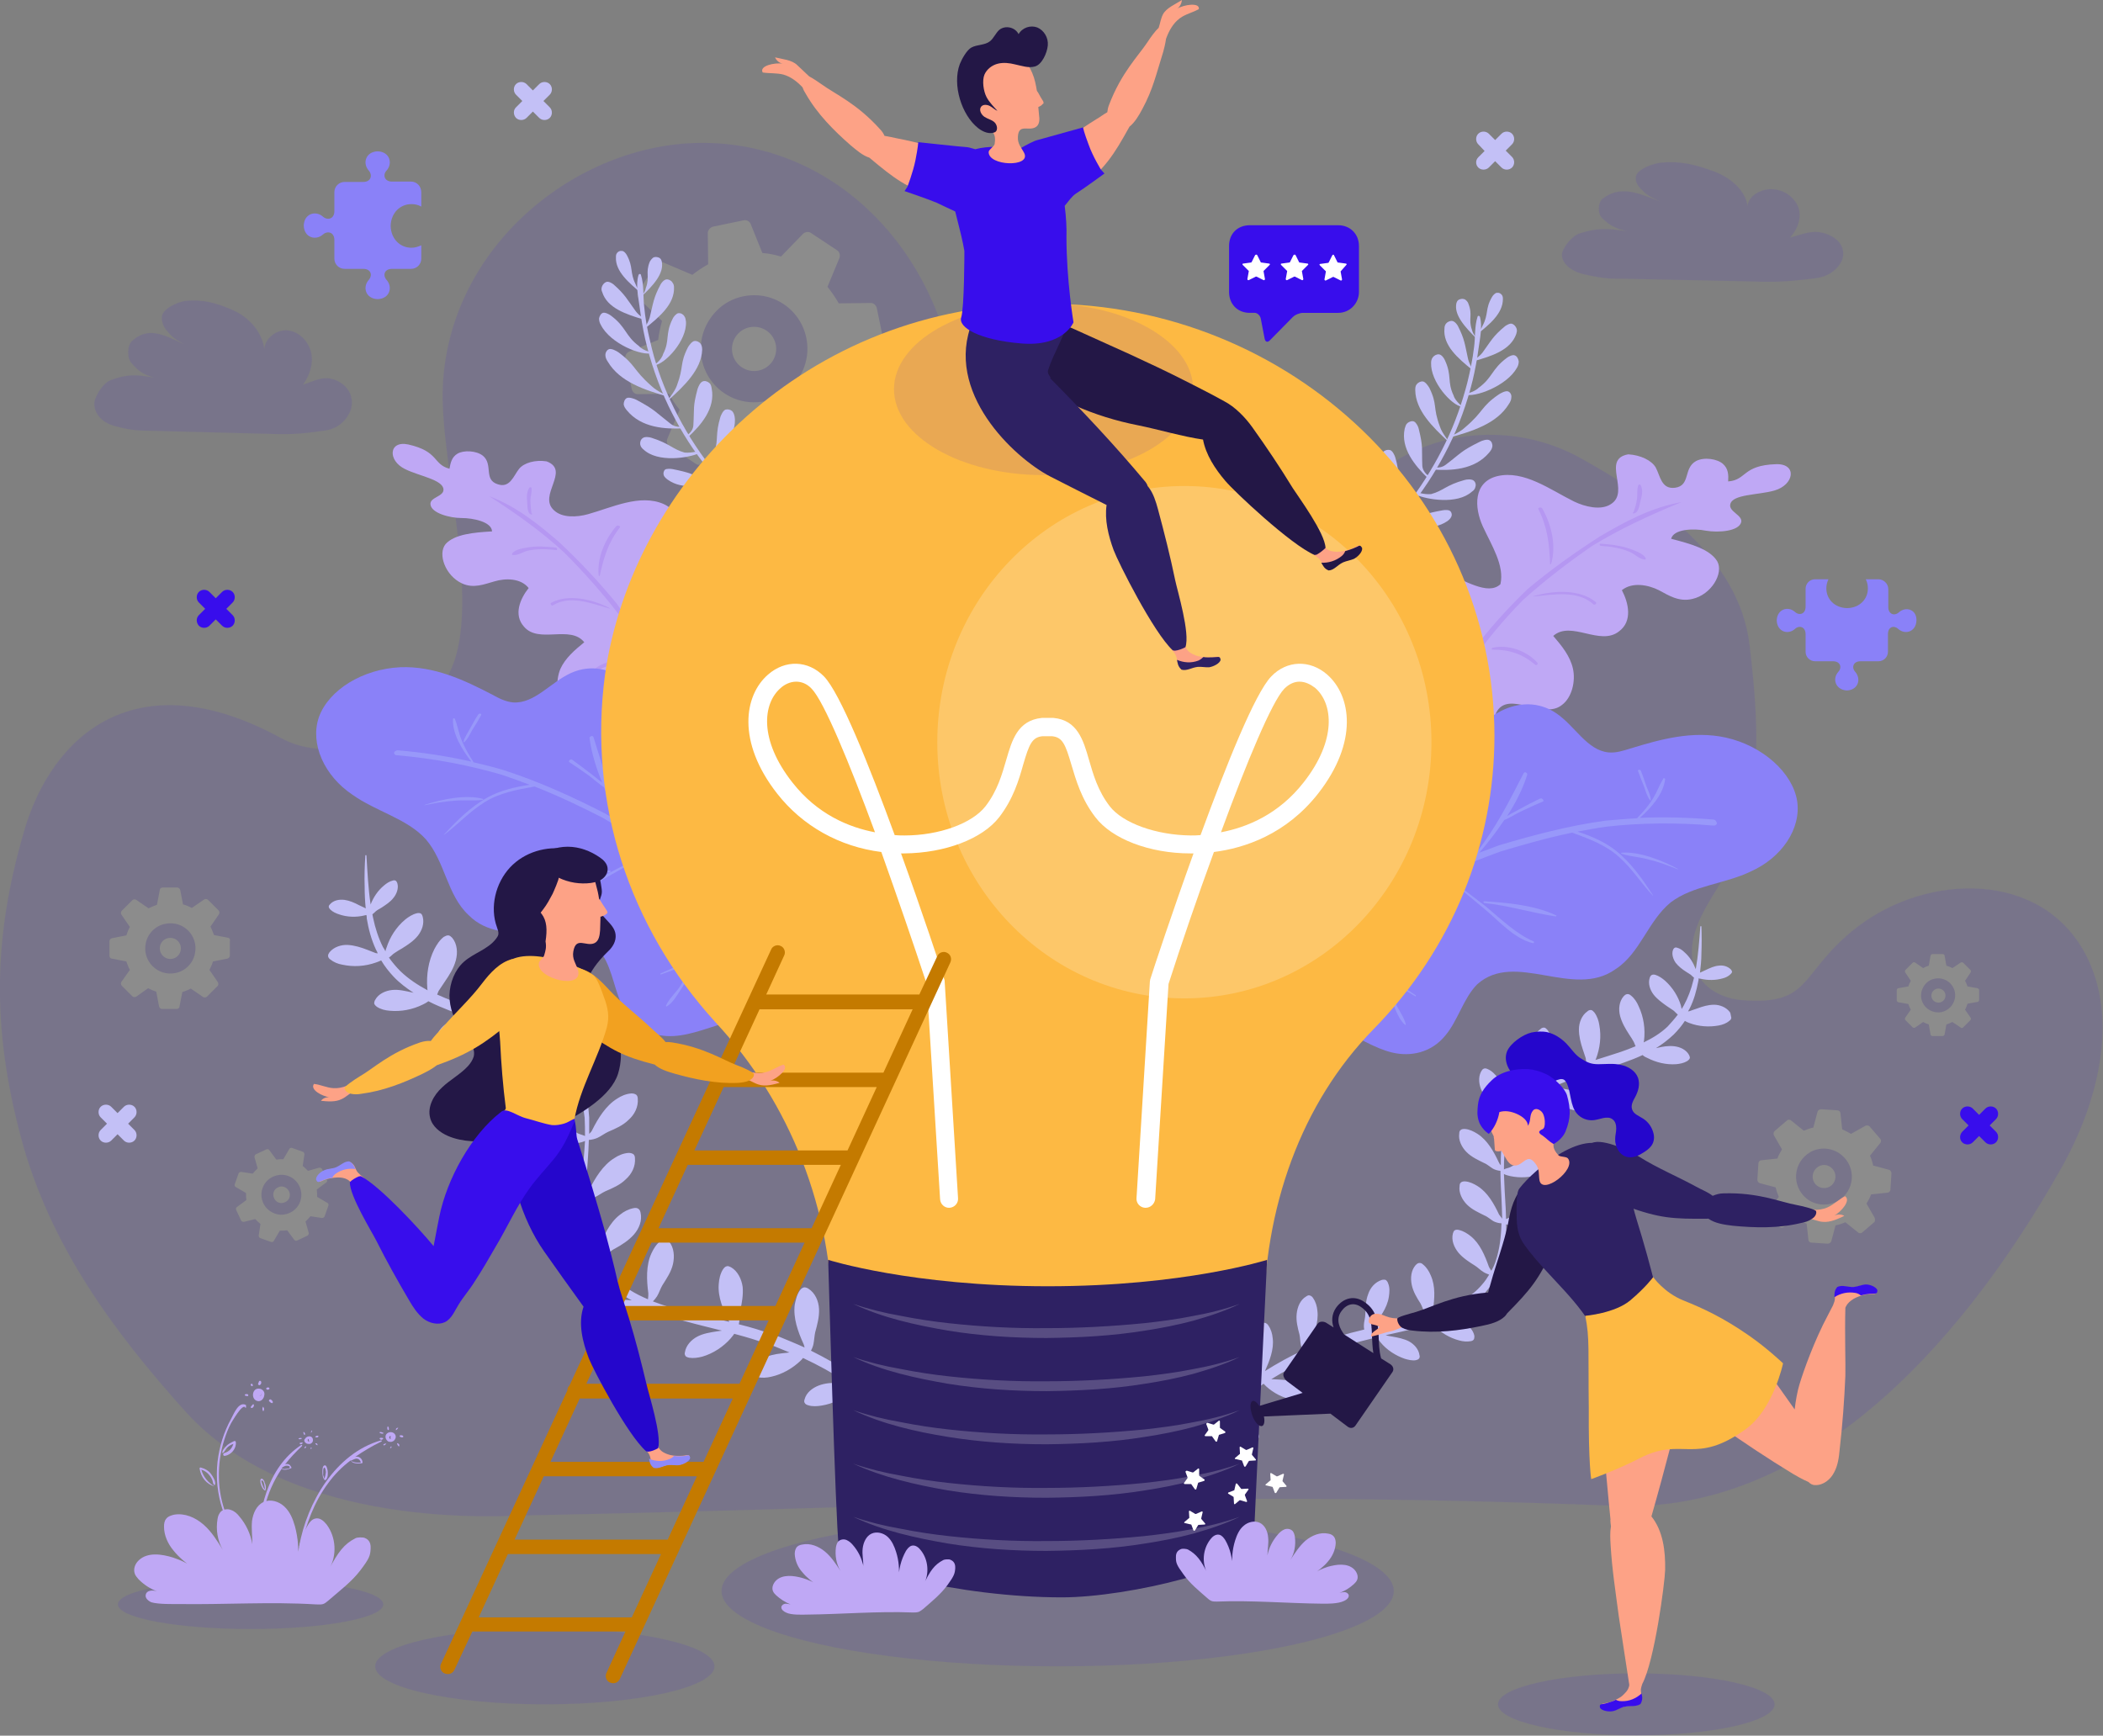 <?xml version="1.0" encoding="utf-8"?>
<!-- Generator: Adobe Illustrator 24.1.3, SVG Export Plug-In . SVG Version: 6.00 Build 0)  -->
<svg version="1.1" id="Layer_1" xmlns="http://www.w3.org/2000/svg" xmlns:xlink="http://www.w3.org/1999/xlink" x="0px" y="0px"
	 viewBox="0 0 597.5 493.2" style="enable-background:new 0 0 597.5 493.2;" xml:space="preserve">
<rect x="0" y="0" width="597.5" height="493.2" fill="#808080" stroke="none"/>
<style type="text/css">
	.st0{opacity:0.1;}
	.st1{fill:#380DEC;}
	.st2{fill:#FFFFFF;}
	.st3{fill:#8A81F8;}
	.st4{fill:#C3C0F6;}
	.st5{fill:#BFA8F5;}
	.st6{fill:#B597F2;}
	.st7{fill:#9898FA;}
	.st8{opacity:0.1;fill:#380DEC;}
	.st9{fill:#FDB943;}
	.st10{fill:#2E2163;}
	.st11{opacity:0.2;}
	.st12{opacity:0.2;fill:#FFFFFF;}
	.st13{fill:#FDA286;}
	.st14{fill:#231746;}
	.st15{fill:#2506CC;}
	.st16{fill:#C47A00;}
	.st17{fill:#F2A120;}
	.st18{fill:#8E8AFA;}
</style>
<g>
	<g>
		<g class="st0">
			<path class="st1" d="M459.6,427.9c-124-4.8-185.4,0.2-309.4,2.7c-6.6,0.1-66.6,4.8-97.6-29.6c-20.3-22.6-38.5-47.1-46.7-78
				c-8.2-30.9-7.9-56.7,1-87c7.9-27.1,31.8-48.7,72.9-26.3c15.3,8.4,37.5-1,47.2-17.3c10.8-18.1-2.1-60.5-1.2-82.3
				c1.6-40.1,38-69.3,73.4-69.5c35.4-0.2,65.2,26.9,72.1,66.3c3.6,20.8,0.8,42.5,4.3,63.4c3.5,20.8,30.2,41.8,49,42.3
				c15.5,0.4,28.2-13.9,36.3-28.9c8.1-15,13.8-32,25-44.1c16.5-17.7,43.1-20.7,63.4-9.3c20.3,11.4,44.8,27.6,47.8,53.1
				c3,25.5,4,47.6-9,68.7c-4.3,6.9-9.4,15.2-6.6,23c2.1,5.8,8,8.7,13.5,9.1c20.2,1.6,16-7.9,32.7-20.8c20.1-15.4,52.1-16,64.7,7.5
				c10,18.6,3.5,43-6.9,61.3C555.5,385.3,512.2,429.9,459.6,427.9z"/>
			<g>
				<g>
					<g>
						<path class="st2" d="M48.4,266.5c1.6,0,3,1.3,3,3c0,1.6-1.3,3-3,3c-1.6,0-3-1.3-3-3C45.4,267.8,46.7,266.5,48.4,266.5z"/>
						<path class="st2" d="M64.9,266.5l-4.1-0.8c-0.3-0.8-0.6-1.6-1-2.4l2.4-3.5c0.2-0.3,0.2-0.8-0.1-1.1l-3-3
							c-0.3-0.3-0.8-0.3-1.1-0.1l-3.5,2.4c-0.8-0.4-1.6-0.8-2.5-1l-0.8-4.1c-0.1-0.4-0.5-0.7-0.8-0.7h-4.2c-0.4,0-0.8,0.3-0.8,0.7
							l-0.8,4.2c-0.8,0.3-1.6,0.6-2.4,1l-3.5-2.4c-0.3-0.2-0.8-0.2-1.1,0.1l-3,3c-0.3,0.3-0.3,0.8-0.1,1.1l2.4,3.5
							c-0.4,0.7-0.7,1.5-1,2.4l-4.1,0.8c-0.4,0.1-0.7,0.5-0.7,0.8v4.2c0,0.4,0.3,0.8,0.7,0.8l4.1,0.8c0.3,0.8,0.6,1.7,1,2.4
							l-2.4,3.4c-0.2,0.3-0.2,0.8,0.1,1.1l3,3c0.3,0.3,0.8,0.3,1.1,0.1l3.4-2.4c0.7,0.4,1.5,0.7,2.3,1l0.8,4.2
							c0.1,0.4,0.5,0.7,0.8,0.7h4.2c0.4,0,0.8-0.3,0.8-0.7l0.8-4.1c0.9-0.3,1.7-0.6,2.4-1l3.5,2.4c0.3,0.2,0.8,0.2,1.1-0.1l3-3
							c0.3-0.3,0.3-0.8,0.1-1.1l-2.4-3.5c0.4-0.8,0.8-1.6,1-2.4l4.1-0.8c0.4-0.1,0.7-0.5,0.7-0.8v-4.2
							C65.5,267,65.2,266.6,64.9,266.5z M49.8,276.5c-5,1-9.4-3.4-8.4-8.4c0.5-2.8,2.8-5.1,5.6-5.6c5.1-1,9.4,3.4,8.4,8.4
							C54.9,273.7,52.6,276,49.8,276.5z"/>
					</g>
				</g>
			</g>
			<g>
				<g>
					<g>
						<path class="st2" d="M82.1,338.5c0.6,1.2,0.1,2.6-1.1,3.1c-1.2,0.6-2.6,0.1-3.1-1.1c-0.6-1.2-0.1-2.6,1.1-3.1
							C80.1,336.8,81.5,337.3,82.1,338.5z"/>
						<path class="st2" d="M87.7,350.3l-0.9-3.2c0.5-0.5,1-1,1.4-1.5l3.3,0.5c0.3,0,0.6-0.2,0.7-0.4l1.1-3.1c0.1-0.3,0-0.7-0.3-0.8
							l-2.9-1.7c0-0.7,0-1.4-0.1-2.1l2.7-2c0.3-0.2,0.3-0.6,0.2-0.8l-1.4-3c-0.1-0.3-0.5-0.4-0.8-0.4l-3.2,0.9c-0.5-0.5-1-1-1.5-1.4
							l0.5-3.3c0-0.3-0.2-0.6-0.4-0.7l-3.1-1.1c-0.3-0.1-0.7,0-0.8,0.3l-1.7,2.9c-0.7,0-1.3,0-2,0.1l-2-2.7
							c-0.2-0.3-0.6-0.3-0.8-0.2l-3,1.4c-0.3,0.1-0.4,0.5-0.4,0.8l0.9,3.2c-0.5,0.5-1,1-1.4,1.5l-3.3-0.5c-0.3,0-0.6,0.2-0.7,0.4
							l-1.1,3.1c-0.1,0.3,0,0.7,0.3,0.8l2.9,1.7c0,0.7,0,1.3,0.1,2l-2.7,2c-0.3,0.2-0.3,0.6-0.2,0.8l1.4,3c0.1,0.3,0.5,0.4,0.8,0.4
							l3.2-0.8c0.5,0.5,1,1,1.5,1.4l-0.5,3.3c0,0.3,0.2,0.6,0.4,0.7l3.1,1.1c0.3,0.1,0.7,0,0.8-0.3l1.7-2.9c0.7,0,1.4,0,2.1-0.1
							l2,2.7c0.2,0.3,0.6,0.3,0.8,0.2l3-1.4C87.6,350.9,87.8,350.6,87.7,350.3z M75.4,342.9c-2.4-3.3-0.8-7.9,3.2-8.9
							c2.2-0.6,4.6,0.3,5.9,2.1c2.4,3.3,0.8,7.9-3.2,8.9C79.2,345.6,76.8,344.7,75.4,342.9z"/>
					</g>
				</g>
			</g>
			<g>
				<g>
					<g>
						
							<ellipse transform="matrix(0.161 -0.987 0.987 0.161 182.976 780.817)" class="st2" cx="550.6" cy="282.8" rx="2" ry="2"/>
						<path class="st2" d="M561.8,280.8l-2.8-0.5c-0.2-0.6-0.4-1.1-0.7-1.6l1.6-2.4c0.1-0.2,0.1-0.6-0.1-0.7l-2-2
							c-0.2-0.2-0.5-0.2-0.7-0.1l-2.4,1.6c-0.5-0.3-1.1-0.5-1.7-0.7l-0.5-2.8c0-0.3-0.3-0.5-0.6-0.5h-2.8c-0.3,0-0.5,0.2-0.6,0.5
							l-0.5,2.8c-0.6,0.2-1.1,0.4-1.6,0.7l-2.3-1.6c-0.2-0.1-0.6-0.1-0.7,0.1l-2,2c-0.2,0.2-0.2,0.5-0.1,0.7l1.6,2.4
							c-0.3,0.5-0.5,1-0.7,1.6l-2.8,0.5c-0.3,0-0.5,0.3-0.5,0.6v2.8c0,0.3,0.2,0.5,0.5,0.6l2.8,0.5c0.2,0.6,0.4,1.1,0.7,1.6
							l-1.6,2.3c-0.1,0.2-0.1,0.6,0.1,0.7l2,2c0.2,0.2,0.5,0.2,0.7,0.1l2.3-1.6c0.5,0.3,1,0.5,1.6,0.7l0.5,2.8
							c0,0.3,0.3,0.5,0.6,0.5h2.8c0.3,0,0.5-0.2,0.6-0.5l0.5-2.8c0.6-0.2,1.1-0.4,1.7-0.7l2.4,1.6c0.2,0.2,0.6,0.1,0.7-0.1l2-2
							c0.2-0.2,0.2-0.5,0.1-0.7l-1.6-2.3c0.3-0.5,0.5-1.1,0.7-1.7l2.8-0.5c0.3,0,0.5-0.3,0.5-0.6v-2.8
							C562.3,281.1,562.1,280.9,561.8,280.8z M551.6,287.6c-3.4,0.6-6.4-2.3-5.7-5.7c0.4-1.9,1.9-3.5,3.8-3.8
							c3.4-0.7,6.4,2.3,5.7,5.7C555,285.7,553.5,287.2,551.6,287.6z"/>
					</g>
				</g>
			</g>
			<g>
				<g>
					<g>
						<path class="st2" d="M520.7,332.2c1.2,1.4,1,3.4-0.3,4.6c-1.4,1.2-3.4,1-4.6-0.3c-1.2-1.4-1-3.4,0.3-4.6
							C517.5,330.6,519.5,330.8,520.7,332.2z"/>
						<path class="st2" d="M532.6,346l-2.3-4c0.5-0.8,1-1.7,1.3-2.6l4.7-0.5c0.4,0,0.8-0.4,0.8-0.9l0.3-4.6c0-0.4-0.3-0.9-0.7-1
							l-4.5-1.2c-0.2-1-0.5-1.9-0.9-2.8l2.9-3.6c0.3-0.3,0.3-0.9,0-1.2l-3-3.5c-0.3-0.3-0.8-0.4-1.2-0.2l-4.1,2.3
							c-0.8-0.5-1.7-0.9-2.5-1.3l-0.5-4.6c0-0.4-0.4-0.8-0.9-0.8l-4.6-0.3c-0.4,0-0.9,0.3-1,0.7l-1.2,4.5c-0.9,0.2-1.8,0.5-2.7,0.9
							l-3.6-2.9c-0.3-0.3-0.9-0.3-1.2,0l-3.5,3c-0.3,0.3-0.4,0.8-0.2,1.2l2.3,4c-0.5,0.8-1,1.7-1.3,2.6l-4.6,0.5
							c-0.4,0-0.8,0.4-0.8,0.9l-0.3,4.6c0,0.4,0.3,0.9,0.7,1l4.5,1.2c0.2,0.9,0.5,1.8,0.9,2.7l-2.9,3.7c-0.3,0.3-0.3,0.9,0,1.2
							l3,3.5c0.3,0.3,0.8,0.4,1.2,0.2l4-2.3c0.8,0.5,1.7,1,2.6,1.3l0.5,4.6c0,0.4,0.4,0.8,0.9,0.8l4.6,0.3c0.4,0,0.9-0.3,1-0.7
							l1.2-4.5c1-0.2,1.9-0.5,2.8-0.9l3.6,2.9c0.3,0.3,0.9,0.3,1.2,0l3.5-3C532.7,347,532.8,346.4,532.6,346z M513.3,340.6
							c-4.4-3.6-3.9-10.3,1-13.2c2.8-1.6,6.3-1.3,8.8,0.7c4.5,3.6,3.9,10.4-1,13.2C519.4,342.8,515.8,342.6,513.3,340.6z"/>
					</g>
				</g>
			</g>
			<g>
				<g>
					<g>
						<path class="st2" d="M217.7,93.9c2.9,1.9,3.7,5.8,1.8,8.7c-1.9,2.9-5.8,3.7-8.7,1.8c-2.9-1.9-3.7-5.8-1.8-8.7
							C210.9,92.8,214.8,92,217.7,93.9z"/>
						<path class="st2" d="M246.8,113.2l-6.4-6.2c0.5-1.8,0.9-3.6,1.1-5.4l8.3-3.4c0.8-0.3,1.3-1.2,1.1-2l-1.8-8.7
							c-0.2-0.8-1-1.5-1.8-1.4l-9,0.1c-0.9-1.6-2-3.2-3.2-4.7l3.4-8.2c0.3-0.8,0-1.8-0.7-2.2l-7.4-4.9c-0.7-0.5-1.7-0.3-2.3,0.3
							l-6.2,6.4c-1.8-0.5-3.5-0.9-5.3-1l-3.3-8.2c-0.3-0.8-1.2-1.3-2-1.1l-8.7,1.8c-0.8,0.2-1.5,1-1.5,1.8l0.1,8.9
							c-1.6,0.9-3.1,1.9-4.5,3l-8.2-3.5c-0.8-0.3-1.8,0-2.2,0.7l-4.9,7.4c-0.5,0.7-0.3,1.7,0.3,2.3l6.4,6.2
							c-0.5,1.8-0.9,3.6-1.1,5.4l-8.2,3.3c-0.8,0.3-1.3,1.2-1.1,2l1.8,8.7c0.2,0.8,1,1.5,1.8,1.4l8.8-0.1c0.8,1.6,1.8,3.1,3,4.5
							l-3.5,8.3c-0.3,0.8,0,1.8,0.7,2.2l7.4,4.9c0.7,0.5,1.7,0.3,2.3-0.3l6.2-6.4c1.8,0.6,3.6,0.9,5.5,1.1l3.4,8.3
							c0.3,0.8,1.2,1.3,2,1.1l8.7-1.8c0.8-0.2,1.5-1,1.4-1.8l-0.1-8.9c1.6-0.9,3.2-1.9,4.6-3.1l8.2,3.5c0.8,0.3,1.8,0,2.2-0.7
							l4.9-7.4C247.5,114.8,247.4,113.8,246.8,113.2z M208.5,113.2c-10-4.2-12.6-16.9-5-24.8c4.2-4.4,10.9-5.7,16.5-3.4
							c10,4.2,12.6,17,5,24.8C220.8,114.2,214.1,115.5,208.5,113.2z"/>
					</g>
				</g>
			</g>
		</g>
		<g>
			<g class="st0">
				<path class="st1" d="M461.1,79.2c-2.1,0-5,0.2-11.2-1.3c-5.3-1.3-6.6-4.6-6-6.3c0.6-1.8,2.9-4.7,5-5.3c4.8-1.5,7.5-1.5,13.3-0.6
					c-3.7-0.9-4.8-1.7-7-3.7c-1.4-1.3-1.2-4.6,0.2-5.6c4.8-3.6,9.4-1.9,16.1,0.8c-3.6-1.7-3.7-2-5.1-3.3c-1.1-1-1.9-2.5-1.6-3.8
					c0.4-2,4.8-3.7,7.3-3.9c5.4-0.5,9.6,0.6,14.6,2.4c5,1.8,9.2,5.5,9.8,9.9c0.3-2.9,4-5.1,7.5-4.7c3.5,0.3,6.3,2.8,7.1,5.6
					c0.7,2.8-0.4,5.8-2.5,8.1c3.2-0.8,5.8-2.1,9-1.4c3.3,0.7,7,3.2,5.9,7.4c-0.3,1.2-2.4,5-7.9,5.6c-9,1.1-11.3,1.1-21.2,0.8
					L461.1,79.2z"/>
			</g>
			<g class="st0">
				<path class="st1" d="M42.6,122.4c-1.9-0.1-4.6,0.2-10.2-1.4c-4.9-1.4-6-5.2-5.5-7.1c0.5-2,2.6-5.2,4.6-5.9
					c4.4-1.6,6.8-1.7,12.2-0.7c-3.4-1.1-4.4-1.9-6.4-4.2c-1.3-1.5-1.1-5.1,0.2-6.2c4.4-4,8.6-2.1,14.7,0.9c-3.3-1.9-3.4-2.3-4.7-3.7
					c-1-1.1-1.7-2.8-1.5-4.2c0.3-2.2,4.4-4.1,6.7-4.4c5-0.5,8.8,0.6,13.4,2.6c4.6,2,8.4,6.2,9,11.1c0.2-3.2,3.6-5.7,6.8-5.3
					c3.2,0.4,5.8,3.2,6.5,6.3c0.7,3.1-0.4,6.5-2.3,9.1c2.9-0.9,5.3-2.4,8.3-1.6c3,0.8,6.4,3.6,5.4,8.3c-0.3,1.3-2.2,5.5-7.2,6.3
					c-8.2,1.2-10.3,1.2-19.4,0.9L42.6,122.4z"/>
			</g>
		</g>
		<g>
			<g>
				<g>
					<path class="st3" d="M539.5,174c-1.2,1.1-3,0.6-3-1.5v-5.1c0-1.5-1.3-2.8-2.8-2.8h-3.6c0.4,0.8,0.6,1.7,0.6,2.6
						c0,3.1-2.4,5.5-5.8,5.6h-0.1h-0.1c-3.4-0.1-5.8-2.5-5.8-5.6c0-0.9,0.2-1.8,0.6-2.6h-3.7h0h-0.1c-1.5,0-2.7,1.2-2.7,2.7v5.1
						c0,2.1-1.8,2.6-3,1.5c-2-1.8-5.1-0.8-5.2,2.4c0.1,3.2,3.2,4.2,5.2,2.4c1.2-1.1,3-0.6,3,1.5v5c0,1.5,1.2,2.7,2.7,2.7h5.1
						c2.1,0,2.6,1.8,1.5,3c-1.8,2-0.8,5.1,2.4,5.3c3.2-0.1,4.2-3.2,2.4-5.3c-1.1-1.2-0.6-3,1.5-3h5.1c1.5,0,2.7-1.2,2.7-2.7v-5
						c0-2.1,1.7-2.6,2.9-1.5c2,1.8,5.1,0.8,5.2-2.4C544.6,173.2,541.5,172.2,539.5,174z"/>
				</g>
			</g>
			<g>
				<g>
					<path class="st3" d="M116.8,51.6h-5.4c-2.2,0-2.7-1.9-1.6-3.1c1.9-2.1,0.9-5.4-2.5-5.5c-3.4,0.1-4.4,3.4-2.5,5.5
						c1.1,1.3,0.6,3.2-1.6,3.2h-5.3c-1.6,0-2.9,1.3-2.9,2.9v5.4c0,2.2-1.9,2.7-3.2,1.6c-2.1-1.9-5.4-0.9-5.5,2.5
						c0.1,3.4,3.4,4.4,5.5,2.5c1.3-1.1,3.2-0.6,3.2,1.6v5.3c0,1.6,1.3,2.9,2.9,2.9h5.3c2.2,0,2.7,1.8,1.6,3.1
						c-1.9,2.1-0.9,5.4,2.5,5.5c3.4-0.1,4.4-3.4,2.5-5.5c-1.1-1.3-0.6-3.1,1.6-3.1h5.4c1.6,0,2.9-1.3,2.9-2.9v-3.8
						c-0.9,0.4-1.8,0.7-2.8,0.7c-3.3,0-5.8-2.6-5.9-6.1v-0.1v-0.1c0.1-3.5,2.6-6.1,5.9-6.1c1,0,1.9,0.2,2.8,0.7v-3.9v0v-0.1
						C119.7,52.9,118.4,51.6,116.8,51.6z"/>
				</g>
			</g>
			<path class="st4" d="M420,44.7l1.8-1.8L420,41c-0.8-0.8-0.8-2.2,0-3c0.8-0.8,2.2-0.8,3,0l1.8,1.8l1.8-1.8c0.8-0.8,2.2-0.8,3,0
				c0.8,0.8,0.8,2.2,0,3l-1.8,1.8l1.8,1.8c0.8,0.8,0.8,2.2,0,3c-0.8,0.8-2.2,0.8-3,0l-1.8-1.8l-1.8,1.8c-0.8,0.8-2.2,0.8-3,0
				C419.2,46.8,419.2,45.5,420,44.7z"/>
			<path class="st1" d="M56.5,174.8l1.8-1.8l-1.8-1.8c-0.8-0.8-0.8-2.2,0-3c0.8-0.8,2.2-0.8,3,0l1.8,1.8l1.8-1.8
				c0.8-0.8,2.2-0.8,3,0s0.8,2.2,0,3l-1.8,1.8l1.8,1.8c0.8,0.8,0.8,2.2,0,3c-0.8,0.8-2.2,0.8-3,0l-1.8-1.8l-1.8,1.8
				c-0.8,0.8-2.2,0.8-3,0C55.7,176.9,55.7,175.6,56.5,174.8z"/>
			<path class="st1" d="M557.5,321.6l1.8-1.8l-1.8-1.8c-0.8-0.8-0.8-2.2,0-3c0.8-0.8,2.2-0.8,3,0l1.8,1.8l1.8-1.8
				c0.8-0.8,2.2-0.8,3,0c0.8,0.8,0.8,2.2,0,3l-1.8,1.8l1.8,1.8c0.8,0.8,0.8,2.2,0,3c-0.8,0.8-2.2,0.8-3,0l-1.8-1.8l-1.8,1.8
				c-0.8,0.8-2.2,0.8-3,0C556.7,323.8,556.7,322.5,557.5,321.6z"/>
			<path class="st4" d="M28.6,321.1l1.8-1.8l-1.8-1.8c-0.8-0.8-0.8-2.2,0-3c0.8-0.8,2.2-0.8,3,0l1.8,1.8l1.8-1.8
				c0.8-0.8,2.2-0.8,3,0c0.8,0.8,0.8,2.2,0,3l-1.8,1.8l1.8,1.8c0.8,0.8,0.8,2.2,0,3c-0.8,0.8-2.2,0.8-3,0l-1.8-1.8l-1.8,1.8
				c-0.8,0.8-2.2,0.8-3,0C27.8,323.3,27.8,321.9,28.6,321.1z"/>
			<path class="st4" d="M146.6,30.5l1.8-1.8l-1.8-1.8c-0.8-0.8-0.8-2.2,0-3c0.8-0.8,2.2-0.8,3,0l1.8,1.8l1.8-1.8
				c0.8-0.8,2.2-0.8,3,0c0.8,0.8,0.8,2.2,0,3l-1.8,1.8l1.8,1.8c0.8,0.8,0.8,2.2,0,3c-0.8,0.8-2.2,0.8-3,0l-1.8-1.8l-1.8,1.8
				c-0.8,0.8-2.2,0.8-3,0C145.8,32.6,145.8,31.3,146.6,30.5z"/>
		</g>
	</g>
	<g>
		<g>
			<g>
				<g>
					<path class="st4" d="M213.5,145c-9.6-8.3-17.7-19.6-23-31.1c-2.5-5.4-4.5-11.1-5.8-17c-0.8-3.3-1.4-6.6-1.7-10
						c-0.3-2.8,0-6-0.9-8.8c-0.1-0.4-0.6-0.3-0.7,0.1c-0.8,2.7-0.1,6,0.3,8.8c0.4,3.1,0.9,6.2,1.6,9.3c1.5,6.5,3.7,12.9,6.6,19
						c2.7,5.6,5.9,11,9.7,15.9C203.6,136.6,208.3,140.7,213.5,145C213.5,145.1,213.5,145,213.5,145L213.5,145z"/>
				</g>
				<path class="st4" d="M204.6,136.4c0.4-0.2-1.9,0.7-3.8,0c-4.4-1.7-4.7-2.1-9.7-3.1c-0.5-0.1-1.8-0.2-2.2,0.2
					c-0.4,0.4-0.5,1.1-0.3,1.6c0.2,0.5,0.7,0.9,1.1,1.2c4.4,3.1,9.5,1.5,15,0.7L204.6,136.4z"/>
				<path class="st4" d="M198.5,128.2c0.4-0.2-1.8,0.6-4,0.4c-3.3-0.9-4.3-2.6-9.4-4.2c-0.6-0.2-1.9-0.4-2.5,0.1
					c-0.6,0.4-0.8,1.2-0.7,1.8s0.5,1.1,0.9,1.4c4.1,3.9,12.9,2.4,15.8,1.1L198.5,128.2z"/>
				<path class="st4" d="M194.1,121.1c0.5-0.1-1.7,0.8-3.6-0.7c-4.5-3.5-4.3-3.9-9.7-6.8c-0.6-0.3-2-0.8-2.7-0.5
					c-0.6,0.3-0.9,1.1-0.9,1.8c0.1,0.7,0.5,1.2,0.9,1.7c4.1,5,10.9,5.4,16.3,5.1L194.1,121.1z"/>
				<path class="st4" d="M189.7,112.7c0.5-0.1-2.9-1.3-4.7-3.1c-5.2-4.6-4.3-5.8-9.3-9.5c-0.6-0.4-1.9-1.1-2.6-0.9
					c-0.7,0.2-1.1,1-1.1,1.7s0.3,1.3,0.7,1.9C176.1,108.5,183.1,110.8,189.7,112.7L189.7,112.7z"/>
				<path class="st4" d="M185.4,100.3c0.5-0.1-2.5-0.4-3.9-2c-3.9-2.9-3.5-5.3-7.9-8.6c-0.5-0.4-1.7-1-2.3-0.8c-0.6,0.2-1,1-1.1,1.6
					c0,0.7,0.2,1.3,0.5,1.8C173.4,97.7,182.5,101.3,185.4,100.3L185.4,100.3z"/>
				<path class="st4" d="M182.9,90.8c0.5-0.1-1.3-1-2.3-2.4c-2.4-3.3-3-4.7-6.3-7.6c-0.4-0.3-1.3-0.9-2-0.7
					c-0.6,0.2-1.1,0.8-1.3,1.4c-0.2,0.6-0.1,1.1,0.1,1.5C172.5,87.5,177.8,89.3,182.9,90.8L182.9,90.8z"/>
				<path class="st4" d="M182.3,83.4c0.4,0.1-1.2-1-1.7-2.6c-1.7-3.4-0.6-4.8-2.5-8.3c-0.2-0.4-0.8-1.2-1.4-1.2
					c-0.6-0.1-1.1,0.2-1.4,0.6c-0.3,0.4-0.3,0.8-0.3,1.2C174.8,77.1,178.7,80.4,182.3,83.4L182.3,83.4z"/>
				<path class="st4" d="M206.6,138.4c-0.4,0.2,1.4-1.3,1.6-3c0.4-4.1,0.2-4.5,1.5-8.9c0.1-0.5,0.6-1.5,1.2-1.7
					c0.5-0.2,1.2,0,1.6,0.4c0.4,0.4,0.5,0.9,0.6,1.3c0.8,4.7-2.9,8.1-6,12.2L206.6,138.4z"/>
				<path class="st4" d="M200.6,131.1c-0.4,0.2,1.5-1.1,2.5-3c1-3.2,0.1-4.8,1.6-9.7c0.2-0.5,0.7-1.7,1.4-2c0.7-0.2,1.4,0,1.9,0.4
					c0.4,0.4,0.6,1,0.7,1.5c1,5.3-5,11.7-7.6,13.3L200.6,131.1z"/>
				<path class="st4" d="M195.2,123.6c-0.4,0.3,1.7-0.7,1.8-2.8c0.3-5-0.2-5.1,1.2-10.3c0.2-0.6,0.7-1.8,1.4-2.1
					c0.7-0.3,1.4,0,1.9,0.4c0.5,0.4,0.6,1,0.7,1.6c1.1,5.6-3,10.4-6.8,13.9L195.2,123.6z"/>
				<path class="st4" d="M189.8,113.8c-0.5,0.2,1.8-2.2,2.5-4.2c2.1-5.6,0.7-6.1,3.2-11c0.3-0.5,1.1-1.6,1.8-1.7
					c0.7-0.1,1.4,0.3,1.8,0.8c0.3,0.5,0.4,1.1,0.4,1.7C199.3,105,194.4,109.7,189.8,113.8L189.8,113.8z"/>
				<path class="st4" d="M186,103.8c-0.5,0.1,1.9-1.3,2.4-3.2c2-3.9,0.5-5.6,2.7-10c0.2-0.5,1-1.5,1.6-1.6c0.7-0.1,1.4,0.3,1.7,0.8
					c0.4,0.5,0.4,1.1,0.5,1.6C195.2,96.8,189,103.4,186,103.8L186,103.8z"/>
				<path class="st4" d="M183.3,93.3c-0.4,0.1,0.8-1.4,1.3-3.1c1-4,1-5.5,3.1-9.4c0.2-0.4,0.9-1.3,1.6-1.4c0.6-0.1,1.4,0.3,1.7,0.8
					c0.4,0.5,0.5,1,0.5,1.4C191.7,86.4,187.4,90,183.3,93.3L183.3,93.3z"/>
				<path class="st4" d="M182.2,84.3c-0.4,0.2,1.1-1,1.3-2.5c1.2-3.1-0.2-4.2,1.1-7.4c0.2-0.4,0.7-1.1,1.2-1.3
					c0.6-0.2,1.2,0,1.6,0.2c0.4,0.3,0.5,0.6,0.6,0.9C188.8,77.7,185.5,81.2,182.2,84.3L182.2,84.3z"/>
			</g>
			<g>
				<path class="st5" d="M206.7,180.3c4.3-5-2.3-10.3-9-9.2c-5.6,0.9-12.7,4.1-15.3,0.3c-0.2-5.1,4.2-9.7,7.4-14.3
					c3.3-4.6,4.7-11.2-1.3-13.9c-6.7-2.9-14.6,1-21.4,2.9c-3.2,0.9-7.4,1.1-9.7-1.1c-4.7-4.2,4.8-11.3-2.1-13.9
					c-3.2-0.5-6.4,0.4-7.8,2.1c-1.6,2-2.6,5.6-6.1,4.4c-4.1-1.3-1.2-5.6-4.2-8.1c-1.9-1.5-5.5-1.6-7.2-0.6c-1.7,1-2,2.7-2.3,4.3
					c-4.8-1.3-2.9-4.9-11.7-6.9c-5.6-1.2-5.9,4.6-0.9,7c4,2,10.8,3,10.9,5.8c0.1,2-3.9,2.2-3.7,4.2c0.2,2.5,5.5,3.9,8.8,3.9
					c3.4,0,8.6,1.1,8.7,3.8c-5.2,0.3-10.7,0.8-13.2,3.6c-2.3,2.8-0.1,9,4.7,11.2c3.3,1.5,6.3,0.2,9.2-0.6c3-0.9,7.4-1,9.7,1.9
					c-2.4,3-4.4,7.6-1.3,11c4.2,4.9,13.1-0.6,17.1,4.4c-2.7,2.2-5.4,4.5-6.8,7.6c-1.3,3.2-1.2,7.6,1.1,10c4.2,5,14.9-1.4,16.9,5.3
					c0.7,2.8-1.2,6.5-0.9,9.4c0.3,4.2,4.7,4.8,8.7,3.4c6.3-2.2,18.3-10.5,18.7-18.3c0-4.1-5.6-5.3-5.6-9.3
					C197.9,185.2,203.3,184.3,206.7,180.3z"/>
				<g>
					<g>
						<path class="st6" d="M139,141c7.8,2.9,14.2,8.2,19.7,12.9c6.1,5.7,11.6,11.6,16.5,17.6c4.5,6.3,8.3,12.7,11.5,19.3
							c2.6,6.7,5.7,13.7,5.8,21.3c0,0.3-0.5,0.7-0.6,0.4c-2.2-5.8-3.2-13-5.5-19.1c-2.9-6.4-6.4-12.6-10.5-18.7
							c-4.6-6-9.8-11.9-15.6-17.7C153.9,151.1,146.9,146.1,139,141C138.9,141,138.9,140.9,139,141L139,141z"/>
					</g>
					<g>
						<path class="st6" d="M170.1,163.5c-0.5-4.9,1.7-10.1,5-14c0.4-0.4,1.3,0,1,0.4c-3.4,4.4-4.6,8.7-5.7,13.7
							C170.4,163.7,170.1,163.7,170.1,163.5L170.1,163.5z"/>
					</g>
					<g>
						<path class="st6" d="M151,145.9c0,0,0.1,0,0.1,0c0.1,0,0.1,0.1,0.1,0.1c0,0,0,0.1,0,0.1c0,0.1-0.2,0.1-0.3,0.1
							c-1.2-0.4-1-2.5-1.1-3.2c-0.1-1.5-0.3-3.3,0.7-4.5c0.1-0.1,0.5,0,0.5,0.1c0.2,1.2-0.3,2.4-0.3,3.6
							C150.7,143.4,150.9,144.8,151,145.9C150.9,145.9,151,145.9,151,145.9L151,145.9z"/>
					</g>
					<g>
						<path class="st6" d="M158,156.3c-2.8-0.3-5.6-0.4-8.1,0.2c-1.3,0.3-2.8,1.4-4.2,1.2c-0.2,0-0.3-0.1-0.2-0.3
							c0.4-1.1,2.9-1.6,4.2-1.8c2.6-0.5,5.4-0.3,8.3,0C158.4,155.8,158.4,156.4,158,156.3L158,156.3z"/>
					</g>
					<g>
						<path class="st6" d="M181.2,188.9c-4.4-0.8-8-0.4-11.9,1.9c-0.4,0.2-0.8-0.4-0.4-0.7c3.4-2.6,8.7-3.4,12.5-1.6
							C181.7,188.7,181.5,189,181.2,188.9L181.2,188.9z"/>
					</g>
					<g>
						<path class="st6" d="M187.8,191c1.2-4.1,4.2-9.5,9-11.6c0.5-0.2,0.9,0.3,0.4,0.6c-4.7,3-6.3,6.8-9.1,11
							C188,191.2,187.7,191.2,187.8,191L187.8,191z"/>
					</g>
					<g>
						<path class="st6" d="M173.1,172.9c-5.5-1.6-11.2-3.8-16-0.9c-0.4,0.3-0.9-0.5-0.5-0.7c4.7-2.6,11.6-1.1,16.6,1.5
							C173.3,172.9,173.2,173,173.1,172.9L173.1,172.9z"/>
					</g>
				</g>
			</g>
			<g>
				<path class="st3" d="M219.8,218.6c-12.4-2.9-21.7,13.1-31.4-3.2c-1.6-2.4-2.3-5.4-2.6-8.4c-0.9-10.2-12.2-20.8-23.5-15.8
					c-5.8,2.6-10.4,8.8-16.5,8.4c-2.2-0.2-4.1-1.2-5.9-2.2c-7.9-4.1-16.5-8.2-26.2-7.8c-10.6,0.5-20.3,6.4-23.1,14.2
					c-2.6,7.6,1.6,16.7,9.5,22c6.7,4.8,15.6,6.8,20.9,12.7c5.5,6.4,6,15.8,12.1,21.5c10.3,10.5,29-0.3,37.9,11.1
					c3.2,4.5,3.6,11.2,6.5,16c3.1,5.6,8.7,7.6,13.9,7.3c5.3-0.3,10.6-2.7,16-4.1c6.7-1.8,13.1-5.4,19.5-6.6
					c3.8-0.7,7.3-5.5,7.8-10.6C237.5,240.7,236.6,223.1,219.8,218.6z"/>
				<g>
					<path class="st7" d="M113,213.2c7.2,0.6,14.1,1.7,20.9,3.2c-2.7-3.5-5.4-7.9-5.2-12.1c0-0.2,0.4-0.3,0.5-0.1
						c0.8,1.9,1.1,4,1.9,6c0.9,2.2,2.1,4.3,3.4,6.3c0,0,0,0,0,0.1c3,0.7,5.9,1.4,8.8,2.3c10.5,3.4,20.3,8,28.5,12.2
						c1.7,1,3.5,2,5.1,3c-1.9-3.3-3.8-6.8-5.3-10.4c-1.4-0.9-2.7-2.1-4-3.1c-1.9-1.4-3.8-2.7-5.8-4c-0.5-0.3,0.3-1.1,0.8-0.7
						c1.9,1.4,3.8,2.8,5.6,4.2c0.9,0.7,1.9,1.5,2.9,2.3c-1.7-4.1-3-8.3-3.6-12.6c-0.1-0.6,0.9-0.9,1.1-0.4c2.6,8.4,5,16.5,9.2,24.4
						c0.1,0.2-0.1,0.4-0.3,0.5c12.6,7.6,23.5,15.2,33.1,23c-0.4-4.2-0.6-8.5-0.6-12.9c-0.9-1.4-1.5-3.1-2.2-4.6
						c-1.1-2.1-2.2-4.1-3.3-6.2c-0.3-0.5,0.7-1.1,1-0.6c1.1,2.1,2.1,4.2,3,6.3c0.5,1.1,1.1,2.3,1.5,3.5c0.2-4.9,0.7-9.8,1.9-14.7
						c0.2-0.6,1.1-0.7,1-0.1c-1.2,9.8-2.3,19.4-1.7,29c0,0.2-0.1,0.4-0.3,0.4c1.6,1.3,3.1,2.6,4.7,3.9c0,0,0.1-0.1,0.1-0.1
						c0.4-0.3,0.7,0.1,0.3,0.5c0,0,0,0,0,0c6.1,5.4,11.7,10.9,16.7,16.6c6.9,9.3,12.8,19.6,17.6,30.6c0.2,0.4,0,0.9-0.4,1.1
						c-0.1,0-0.2,0.1-0.3,0.1c-0.3,0-0.6-0.2-0.8-0.5c-4.8-10.9-10.7-21.1-17.4-30.3c-5-5.7-10.5-11.1-16.5-16.4
						c-7.8,7.7-18.3,10.7-27.1,14c-0.2,0.1-0.2-0.2-0.1-0.3c4.4-2,9-3.9,13.5-6c4.7-2.2,8.7-5.1,13-8.3c-8.2-7.2-17.6-14.1-28.3-21
						c-0.7,0.8-1.6,1.2-2.9,1.9c-3.4,2-6.9,4-10.3,5.9c-4.7,2.7-9.8,6.8-15.2,7.2c-0.3,0-0.4-0.5-0.1-0.5c5.3-1.3,10-4.6,14.9-7.3
						c4-2.3,9.2-4.4,13.1-7.5c-4.6-2.9-9.4-5.9-14.5-8.8c-5.7-2.9-12.1-6-19-8.7c-5.1,0.9-10,1.8-14.3,4.5
						c-4.3,2.7-7.5,6.3-11.4,9.2c0,0-0.1,0-0.1,0c3.4-3.7,7.6-8,12.6-10.7c3.5-1.9,7.7-2.9,11.8-3.5c-2.6-1-5.2-1.9-7.8-2.8
						c-9.5-2.8-19.6-4.7-30-5.6c-0.5,0-0.8-0.4-0.7-0.9C112.2,213.5,112.6,213.2,113,213.2z"/>
					<path class="st7" d="M134.2,207.4c-0.7,1.2-1.2,2.5-2.3,3.5c-0.1,0.1-0.2,0-0.2-0.1c0.2-1.2,1.2-2.5,1.8-3.7
						c0.8-1.4,1.5-2.8,2.4-4.1c0.3-0.4,1-0.2,0.8,0.2C135.9,204.7,135.1,206,134.2,207.4z"/>
					<path class="st7" d="M137.2,227c0.2,0,0.1,0.3-0.1,0.3c-2.5,0.3-5.1,0-7.7,0.2c-3,0.2-5.8,0.7-8.7,1.3c-0.1,0-0.1-0.1,0-0.1
						C125.5,227.1,132.3,225.7,137.2,227z"/>
					<path class="st7" d="M173.3,247.4c0.3,0,0.2,0.5-0.1,0.5c-6.9-0.5-13.8,0.4-20.7,0.2c-0.2,0-0.3-0.3,0-0.3
						C159,246,166.8,246.7,173.3,247.4z"/>
					<path class="st7" d="M197,274.1C197,274.1,197,274.1,197,274.1c-0.5,2.3-2,4.6-3.2,6.5c-1.2,1.8-2.5,4.3-4.4,5.4
						c-0.1,0.1-0.2-0.1-0.2-0.2c0.8-1.9,2.6-3.5,3.8-5.2C194.4,278.5,195.4,276.1,197,274.1z"/>
				</g>
			</g>
			<path class="st4" d="M269.8,419.9c-2.5-4.5-5.5-8.8-8.8-12.8c0.3-0.5,0.5-1,0.7-1.4c0.3-0.9,0.4-2.4,0.7-3.3
				c0.8-2.1,1.5-4.3,1.5-6.6c0-2.3-0.8-4.6-2.6-6c-0.3-0.2-0.7-0.5-1.1-0.4c-0.5,0-0.9,0.4-1.2,0.8c-0.9,1.1-1.4,2.6-1.7,4.1
				c-0.7,3.4,0.3,7,1.4,10.3c-4.1-4.4-8.6-8.5-13.5-12c0.2-0.4,0.4-0.9,0.4-1.2c0.2-0.9,0.3-2.5,0.5-3.4c0.6-2.2,1.2-4.4,1.1-6.6
				c-0.1-2.3-1.1-4.6-3-5.8c-0.3-0.2-0.7-0.4-1.2-0.4c-0.5,0.1-0.9,0.4-1.2,0.8c-0.9,1.2-1.2,2.7-1.5,4.1c-0.5,3.6,0.8,7.4,2.3,10.8
				c-3.9-2.7-8-5-12.2-7.1c0.3-0.5,0.6-1.3,0.7-1.8c0.2-0.9,0.3-2.5,0.5-3.4c0.6-2.2,1.2-4.4,1.1-6.6c-0.1-2.3-1.1-4.6-3-5.8
				c-0.3-0.2-0.7-0.4-1.2-0.4c-0.5,0.1-0.9,0.4-1.2,0.8c-0.9,1.2-1.2,2.7-1.5,4.1c-0.5,3.8,0.9,7.7,2.5,11.2c0.1,0.2,0.2,0.6,0.3,1
				c-2.4-1.1-4.9-2.1-7.3-3.1c-2.9-1-5.8-2-8.7-2.8c-0.9-0.2-1.8-0.5-2.7-0.7c0-0.2,0.1-0.3,0.1-0.5c0.2-0.9,0.1-2.5,0.3-3.4
				c0.5-2.2,0.9-4.5,0.7-6.7c-0.3-2.2-1.4-4.5-3.3-5.6c-0.4-0.2-0.8-0.4-1.2-0.3c-0.5,0.1-0.8,0.5-1.1,0.9c-0.8,1.3-1.1,2.8-1.2,4.2
				c-0.3,3.7,1.3,7.4,3,10.7c-4.1-1-8.2-1.8-12.2-2.8c-3.2-0.9-6.4-1.8-9.5-3c0.4-0.4,0.9-1,1.2-1.5c0.5-0.8,1-2.3,1.5-3.1
				c1.2-1.9,2.5-3.8,3-6c0.5-2.2,0.3-4.7-1.1-6.4c-0.3-0.3-0.6-0.6-1-0.7c-0.5-0.1-1,0.2-1.4,0.5c-1.2,0.9-2,2.2-2.6,3.5
				c-1.6,3.4-1.4,7.7-0.9,11.4c0,0.4,0,1.1-0.1,1.7c-1.9-0.8-3.7-1.7-5.4-2.8c-2.5-1.5-4.7-3.4-6.5-5.6c-0.9-1-1.6-2.1-2.3-3.2
				c0.6-0.2,1.5-0.5,2-0.8c0.8-0.5,1.9-1.6,2.8-2c2-1.1,3.9-2.3,5.4-4c1.5-1.7,2.4-4,1.9-6.2c-0.1-0.4-0.2-0.8-0.6-1.1
				c-0.4-0.3-0.9-0.3-1.4-0.2c-1.5,0.3-2.8,1-3.9,1.9c-3,2.3-4.7,6.2-6.1,9.7c-0.1,0.4-0.5,0.9-0.8,1.4c-0.5-1-1-1.9-1.2-3
				c-1.3-4-1.7-8.3-1.7-12.5c0.1,0,0.2,0,0.3,0c0.6,0,1.8-0.3,2.4-0.6c0.9-0.4,2.1-1.3,3-1.7c2.1-0.9,4.2-1.8,5.8-3.4
				c1.7-1.5,2.8-3.7,2.6-6c0-0.4-0.1-0.8-0.4-1.1c-0.4-0.3-0.9-0.4-1.4-0.4c-1.5,0.1-2.9,0.7-4.1,1.5c-3.2,2-5.4,5.6-7.1,9
				c-0.2,0.4-0.7,0.9-1,1.4c0-1.3,0.1-2.5,0.2-3.8c0.2-3.9,0.6-7.8,0.7-11.8c0,0,0,0,0.1,0c0.6,0,1.8-0.3,2.4-0.6
				c0.9-0.4,2.1-1.3,3-1.7c2.1-0.9,4.2-1.8,5.8-3.4c1.7-1.5,2.8-3.7,2.6-6c0-0.4-0.1-0.8-0.4-1.1c-0.4-0.3-0.9-0.4-1.4-0.4
				c-1.5,0.1-2.9,0.7-4.1,1.5c-3.2,2-5.4,5.6-7.1,9c-0.1,0.3-0.5,0.7-0.8,1c0-1.5,0-3.1,0-4.6l-0.2-2.3l-0.1-1.1l-0.2-1.1
				c-0.1-0.7-0.3-1.5-0.4-2.3l-0.7-2.2c-0.1-0.4-0.3-0.8-0.4-1.2c0.7-0.5,1.7-1.6,2.1-2c0.7-0.7,1.4-1.3,2.1-2
				c1.7-1.5,3.3-3.1,4.4-5.1c1.1-2,1.4-4.5,0.5-6.5c-0.2-0.4-0.4-0.7-0.8-0.9c-0.4-0.2-1-0.1-1.4,0.1c-1.4,0.6-2.5,1.6-3.4,2.8
				c-2.4,2.9-3.4,6.4-3.9,10.2c0,0.3-0.2,0.9-0.4,1.5c-0.2-0.4-0.4-0.8-0.6-1.1c-0.8-1.3-1.6-2.6-2.7-3.8c-1.8-2.1-4-3.9-6.3-5.5
				c0.2-0.7,0.3-1.8,0.4-2.3c0.3-0.9,0.6-1.8,0.9-2.7c0.8-2.1,1.5-4.3,1.5-6.6c0-2.3-0.8-4.6-2.6-6c-0.3-0.2-0.7-0.5-1.1-0.4
				c-0.5,0-0.9,0.4-1.2,0.8c-0.9,1.1-1.4,2.6-1.7,4.1c-0.7,3.7-0.4,7.6,0.9,11.2c0,0.1,0.1,0.2,0.1,0.3c-2-1.1-4.1-2.1-6.2-3
				c-2-0.8-3.9-1.5-5.9-2.2c0.1-0.6,0.2-1.2,0.3-1.6c0.3-0.9,0.6-1.8,0.9-2.7c0.8-2.1,1.5-4.3,1.5-6.6c0-2.3-0.8-4.6-2.6-6
				c-0.3-0.2-0.7-0.5-1.1-0.4c-0.5,0-0.9,0.4-1.2,0.8c-0.9,1.1-1.4,2.6-1.7,4.1c-0.7,3.7-0.4,7.6,0.9,11.2c0,0.1,0.1,0.2,0.1,0.3
				c-2.7-0.9-5.5-1.8-8.2-2.8c-1.6-0.6-3.2-1.3-4.8-2c0.2-0.5,0.4-1.1,0.6-1.3c0.5-0.8,1.1-1.6,1.6-2.4c1.3-1.9,2.5-3.8,3.1-6
				c0.6-2.2,0.4-4.7-1-6.4c-0.3-0.3-0.6-0.6-1-0.7c-0.5-0.1-1,0.2-1.4,0.4c-1.2,0.9-2,2.2-2.7,3.5c-1.7,3.4-2.3,7.3-2,11.1
				c0,0.2,0,0.4,0.1,0.6c-2.8-1.5-5.4-3.2-7.7-5.4c-1.2-1.2-2.3-2.5-3.3-3.9c0.5-0.3,1.2-1.1,1.6-1.3c0.7-0.5,1.4-0.9,2.1-1.3
				c1.6-1,3.3-2.1,4.5-3.6s1.9-3.5,1.4-5.4c-0.1-0.3-0.2-0.7-0.5-0.9c-0.3-0.2-0.8-0.2-1.2-0.1c-1.2,0.3-2.3,1-3.3,1.8
				c-2.5,2.1-4.3,4.9-5.3,8c-0.1,0.2-0.2,0.6-0.3,1c-0.2-0.4-0.4-0.8-0.7-1.2c-1.3-2.6-2.2-5.4-2.8-8.3c-0.1-0.3-0.1-0.7-0.2-1
				c0.4-0.3,0.8-0.7,1-0.9c0.5-0.4,1.1-0.7,1.6-1c1.2-0.8,2.5-1.6,3.4-2.8c0.9-1.1,1.5-2.7,1.1-4.1c-0.1-0.3-0.2-0.5-0.4-0.7
				c-0.3-0.2-0.6-0.2-0.9-0.1c-0.9,0.2-1.8,0.8-2.5,1.4c-1.7,1.4-3,3.3-3.8,5.4c-0.7-4.6-0.9-9.3-1.2-14l-0.3,0c-0.2,3-0.3,6-0.2,9
				c0,2,0.1,4.1,0.3,6.1c-0.1,0-0.2,0-0.2-0.1c-0.6-0.3-1.1-0.5-1.7-0.8c-1.3-0.7-2.7-1.3-4.1-1.5c-1.5-0.2-3.1,0.1-4.1,1.2
				c-0.2,0.2-0.4,0.4-0.4,0.7c0,0.3,0.2,0.6,0.4,0.8c0.7,0.7,1.6,1.1,2.5,1.4c2.3,0.8,4.9,0.9,7.3,0.3c0.1,0,0.3-0.1,0.5-0.1
				c0.1,0.3,0.1,0.7,0.1,1c0.5,3,1.3,6,2.6,8.8c0.2,0.4,0.4,0.7,0.5,1.1c-0.2,0-0.5-0.1-0.6-0.1c-0.8-0.3-1.5-0.6-2.3-0.9
				c-1.8-0.7-3.7-1.3-5.6-1.4s-4,0.6-5.2,2.1c-0.2,0.3-0.4,0.6-0.4,1c0,0.4,0.3,0.8,0.6,1c1,0.8,2.2,1.3,3.4,1.5
				c3.2,0.7,6.5,0.5,9.6-0.6c0.4-0.1,1-0.4,1.5-0.6c1,1.7,2.2,3.2,3.5,4.6c1.7,1.8,3.7,3.3,5.7,4.6c-0.1,0-0.3-0.1-0.4-0.1
				c-1.9-0.4-3.8-0.9-5.7-0.7c-1.9,0.2-3.9,1.1-4.8,2.8c-0.2,0.3-0.3,0.7-0.3,1c0.1,0.4,0.4,0.7,0.8,1c1.1,0.7,2.3,1,3.6,1.1
				c3.2,0.3,6.5-0.3,9.5-1.8c0.4-0.2,1-0.5,1.5-0.9c1.9,1,3.9,1.8,5.9,2.6c1.9,0.7,3.7,1.4,5.6,2c-1.9,0.2-3.8,0.5-5.5,1.3
				c-1.7,0.8-3.3,2.4-3.6,4.3c-0.1,0.3-0.1,0.7,0.1,1c0.2,0.4,0.6,0.5,1.1,0.6c1.2,0.3,2.5,0.1,3.8-0.2c3.1-0.8,6-2.6,8.3-4.9
				c0.1-0.1,0.3-0.3,0.5-0.6c2.3,0.8,4.6,1.5,6.8,2.3c2.1,0.8,4.2,1.6,6.2,2.6c0,0,0,0,0,0c-0.8,0.1-1.6,0.2-2.5,0.3
				c-1.9,0.2-3.9,0.5-5.6,1.3c-1.7,0.8-3.3,2.4-3.6,4.3c-0.1,0.3-0.1,0.7,0.1,1c0.2,0.4,0.6,0.5,1.1,0.6c1.2,0.3,2.5,0.1,3.8-0.2
				c3.1-0.8,6-2.6,8.3-4.9c0.2-0.2,0.6-0.7,1-1.1c2.3,1.3,4.4,2.9,6.3,4.9c1,1,1.9,2.2,2.7,3.4c0.3,0.5,0.6,1.1,0.9,1.6
				c-0.5,0-1.2,0-1.5,0c-0.8-0.1-1.6-0.3-2.4-0.4c-1.9-0.3-3.9-0.6-5.8-0.3c-1.9,0.3-3.8,1.4-4.7,3.1c-0.2,0.3-0.3,0.7-0.2,1
				c0.1,0.4,0.5,0.7,0.8,0.9c1.1,0.6,2.4,0.8,3.7,0.8c3.2,0.1,6.5-0.8,9.3-2.4c0.4-0.2,1.1-0.6,1.5-1.1c0.1,0.2,0.2,0.4,0.2,0.6
				l0.7,2.1c0.2,0.7,0.3,1.4,0.5,2.2l0.2,1.1l0.1,1.1l0.3,2.2c0.1,1.7,0.1,3.5,0.1,5.2c-0.6-0.3-1.5-0.5-1.9-0.7
				c-0.7-0.4-1.5-0.8-2.2-1.2c-1.7-0.9-3.4-1.9-5.3-2.2c-1.9-0.3-4,0-5.4,1.3c-0.3,0.2-0.5,0.5-0.5,0.9c0,0.4,0.2,0.8,0.5,1.1
				c0.8,1,2,1.6,3.2,2c3,1.2,6.4,1.4,9.6,0.8c0.5-0.1,1.4-0.3,2-0.6c-0.2,3.7-0.6,7.5-0.9,11.2c-0.1,1.1-0.2,2.3-0.2,3.4
				c-0.5-0.3-1.2-0.6-1.5-0.8c-0.7-0.5-1.3-1-2-1.5c-1.5-1.2-3.2-2.3-5-2.9c-1.8-0.6-4-0.5-5.5,0.6c-0.3,0.2-0.6,0.5-0.6,0.8
				c-0.1,0.4,0.1,0.8,0.3,1.2c0.7,1.1,1.8,1.8,2.9,2.4c2.9,1.6,6.2,2.3,9.4,2.1c0.5,0,1.3-0.1,2-0.3c-0.1,1.3-0.1,2.6-0.1,3.9
				c0.1,3,0.4,6.1,1.3,9.1c0.1,0.6,0.3,1.1,0.5,1.7c-0.1-0.1-0.2-0.1-0.3-0.2c-0.7-0.5-1.3-1-1.9-1.6c-1.5-1.2-3-2.5-4.8-3.1
				c-1.8-0.7-4-0.7-5.6,0.3c-0.3,0.2-0.6,0.4-0.7,0.8c-0.1,0.4,0.1,0.8,0.3,1.2c0.6,1.1,1.7,1.9,2.8,2.6c2.8,1.7,6,2.6,9.3,2.6
				c0.5,0,1.3,0,2-0.2c0,0.1,0.1,0.2,0.1,0.3c0.8,1.4,1.5,2.8,2.5,4c1.9,2.5,4.2,4.7,6.8,6.4c0.7,0.5,1.4,0.9,2.2,1.3
				c-1.8-0.2-3.5-0.3-5.2,0.1c-1.9,0.4-3.7,1.5-4.5,3.3c-0.1,0.3-0.3,0.7-0.2,1c0.1,0.4,0.5,0.7,0.9,0.9c1.1,0.6,2.4,0.7,3.7,0.6
				c3.3-0.1,6.5-1.1,9.2-2.9c0.2-0.1,0.6-0.4,0.9-0.6c3.2,1.4,6.6,2.5,9.9,3.4c3.6,1,7.3,1.9,10.9,2.8c-0.5,0.1-0.9,0.1-1.4,0.2
				c-1.9,0.3-3.9,0.6-5.6,1.5c-1.7,0.9-3.2,2.5-3.5,4.4c-0.1,0.3-0.1,0.7,0.1,1c0.2,0.4,0.7,0.5,1.1,0.6c1.2,0.2,2.5,0,3.7-0.3
				c3.1-0.9,6-2.8,8.1-5.2c0.2-0.3,0.7-0.8,1-1.3c1,0.3,1.9,0.5,2.9,0.8c2.9,0.8,5.6,1.8,8.4,2.7c1.5,0.6,2.9,1.2,4.4,1.8
				c-0.3,0-0.6,0.1-0.8,0.1c-1.9,0.2-3.9,0.4-5.6,1.1c-1.8,0.8-3.3,2.3-3.7,4.1c-0.1,0.3-0.1,0.7,0.1,1c0.2,0.4,0.6,0.6,1,0.7
				c1.2,0.3,2.5,0.2,3.8-0.1c3.2-0.7,6.1-2.4,8.4-4.6c0.2-0.2,0.4-0.4,0.6-0.7c0,0,0,0,0.1,0c4.3,2,8.5,4.3,12.4,6.9
				c-0.8,0-1.5,0.1-2.3,0.1c-1.9,0-3.9,0.1-5.7,0.8c-1.8,0.7-3.5,2-4,3.9c-0.1,0.3-0.2,0.7,0,1c0.2,0.4,0.6,0.6,1,0.7
				c1.2,0.4,2.5,0.3,3.8,0.1c3.2-0.5,6.2-2,8.7-4.1c0.2-0.2,0.6-0.5,1-0.9c0.2,0.1,0.3,0.2,0.5,0.3c4.8,3.4,9.5,7.1,13.5,11.4
				c0.2,0.2,0.4,0.5,0.6,0.7c-0.4,0.1-0.7,0.1-0.9,0.1c-0.8,0-1.6,0-2.5-0.1c-1.9-0.1-3.9-0.1-5.7,0.5c-1.8,0.6-3.6,1.8-4.2,3.7
				c-0.1,0.3-0.2,0.7-0.1,1c0.2,0.4,0.6,0.6,0.9,0.8c1.2,0.5,2.5,0.5,3.7,0.3c3.2-0.3,6.4-1.6,8.9-3.6c0.3-0.2,0.8-0.7,1.3-1.1
				c3.3,3.6,6.3,7.5,8.9,11.7c1.4,2.6,3,5.1,4.2,7.9l1,2l0.8,2.1c0.5,1.4,1.1,2.8,1.6,4.2l0.3-0.1
				C274.8,430.9,272.7,425.2,269.8,419.9z"/>
		</g>
		<g>
			<g>
				<g>
					<path class="st4" d="M387.3,156.4c9.8-8.1,18-19.3,23.5-30.8c2.6-5.4,4.6-11.1,6.1-16.9c0.8-3.3,1.5-6.6,1.9-10
						c0.4-2.8,0.1-6,1-8.7c0.1-0.4,0.6-0.3,0.7,0.1c0.7,2.7,0,6-0.4,8.8c-0.4,3.1-1,6.2-1.7,9.2c-1.6,6.5-3.9,12.9-6.9,18.9
						c-2.8,5.6-6.1,10.9-9.9,15.8C397.3,148.1,392.6,152.2,387.3,156.4C387.3,156.5,387.3,156.4,387.3,156.4L387.3,156.4z"/>
				</g>
				<path class="st4" d="M396.4,148c-0.4-0.2,1.9,0.7,3.8,0c4.4-1.7,4.7-2.1,9.7-3c0.6-0.1,1.8-0.2,2.2,0.3c0.4,0.4,0.5,1.1,0.2,1.6
					c-0.2,0.5-0.7,0.9-1.1,1.2c-4.5,3-9.5,1.3-15,0.4L396.4,148z"/>
				<path class="st4" d="M402.6,139.9c-0.4-0.2,1.8,0.7,4,0.5c3.4-0.9,4.3-2.6,9.5-4c0.6-0.2,1.9-0.3,2.5,0.1
					c0.6,0.4,0.8,1.2,0.6,1.8c-0.1,0.6-0.5,1.1-1,1.4c-4.2,3.8-13,2.2-15.8,0.9L402.6,139.9z"/>
				<path class="st4" d="M407.1,132.7c-0.5-0.2,1.7,0.8,3.6-0.6c4.5-3.4,4.3-3.9,9.8-6.6c0.6-0.3,2-0.8,2.7-0.4
					c0.6,0.3,0.9,1.1,0.8,1.8c-0.1,0.7-0.5,1.2-0.9,1.7c-4.2,5-11,5.2-16.3,4.8L407.1,132.7z"/>
				<path class="st4" d="M411.6,124.4c-0.5-0.1,3-1.3,4.7-3c5.3-4.5,4.4-5.8,9.5-9.3c0.6-0.4,1.9-1.1,2.6-0.9c0.7,0.2,1.1,1,1,1.7
					c0,0.7-0.3,1.3-0.7,1.9C425.3,120.4,418.2,122.6,411.6,124.4L411.6,124.4z"/>
				<path class="st4" d="M416.1,112.1c-0.5-0.1,2.5-0.4,4-1.9c4-2.9,3.6-5.2,8-8.5c0.5-0.4,1.7-1,2.3-0.7c0.6,0.2,1,1,1.1,1.7
					c0,0.7-0.2,1.3-0.5,1.8C428.1,109.7,418.9,113.1,416.1,112.1L416.1,112.1z"/>
				<path class="st4" d="M418.8,102.6c-0.5-0.1,1.3-1,2.4-2.4c2.4-3.3,3-4.7,6.4-7.5c0.4-0.3,1.4-0.9,2-0.7c0.6,0.2,1.1,0.8,1.3,1.4
					c0.2,0.6,0,1.1-0.1,1.5C429.2,99.5,423.8,101.2,418.8,102.6L418.8,102.6z"/>
				<path class="st4" d="M419.4,95.2c-0.4,0.1,1.2-1,1.8-2.6c1.8-3.3,0.7-4.8,2.7-8.2c0.2-0.4,0.9-1.2,1.4-1.2
					c0.6-0.1,1.1,0.2,1.4,0.6c0.3,0.4,0.3,0.8,0.3,1.2C427,89.1,423.1,92.3,419.4,95.2L419.4,95.2z"/>
				<path class="st4" d="M394.3,149.9c0.4,0.2-1.4-1.3-1.6-3c-0.3-4.1-0.1-4.5-1.3-8.9c-0.1-0.5-0.6-1.5-1.2-1.7
					c-0.5-0.2-1.2,0-1.6,0.4c-0.4,0.4-0.5,0.8-0.6,1.3c-0.9,4.7,2.7,8.2,5.8,12.3L394.3,149.9z"/>
				<path class="st4" d="M400.4,142.7c0.4,0.2-1.5-1.2-2.5-3.1c-1-3.2,0-4.8-1.5-9.7c-0.2-0.6-0.7-1.7-1.4-2c-0.7-0.2-1.4,0-1.9,0.4
					c-0.4,0.4-0.6,1-0.7,1.5c-1.1,5.3,4.8,11.7,7.4,13.4L400.4,142.7z"/>
				<path class="st4" d="M405.9,135.2c0.4,0.3-1.7-0.8-1.8-2.9c-0.2-5,0.3-5.1-1-10.4c-0.1-0.6-0.7-1.8-1.3-2.1
					c-0.6-0.3-1.4,0-1.9,0.4c-0.5,0.4-0.6,1-0.8,1.6c-1.2,5.6,2.9,10.5,6.5,14L405.9,135.2z"/>
				<path class="st4" d="M411.5,125.5c0.5,0.2-1.8-2.3-2.4-4.3c-2.1-5.6-0.6-6.1-3-11c-0.3-0.5-1.1-1.7-1.8-1.8
					c-0.7-0.1-1.4,0.3-1.8,0.8c-0.4,0.5-0.4,1.1-0.4,1.7C402.2,116.6,407,121.3,411.5,125.5L411.5,125.5z"/>
				<path class="st4" d="M415.4,115.6c0.5,0.1-1.9-1.4-2.4-3.2c-1.9-4-0.4-5.6-2.5-10.1c-0.2-0.5-0.9-1.5-1.6-1.6
					c-0.7-0.1-1.4,0.3-1.8,0.8c-0.4,0.5-0.5,1.1-0.5,1.6C406.4,108.5,412.4,115.2,415.4,115.6L415.4,115.6z"/>
				<path class="st4" d="M418.3,105.1c0.4,0.1-0.8-1.4-1.2-3.1c-0.9-4-0.9-5.5-2.9-9.4c-0.2-0.4-0.9-1.3-1.6-1.4
					c-0.6-0.1-1.4,0.3-1.7,0.7c-0.4,0.4-0.5,1-0.5,1.4C409.9,98.1,414.2,101.8,418.3,105.1L418.3,105.1z"/>
				<path class="st4" d="M419.5,96.2c0.4,0.2-1-1.1-1.3-2.5c-1.1-3.1,0.3-4.1-1-7.4c-0.1-0.4-0.6-1.1-1.2-1.3
					c-0.6-0.2-1.2,0-1.6,0.2c-0.4,0.3-0.5,0.6-0.6,0.9C413,89.5,416.3,93,419.5,96.2L419.5,96.2z"/>
			</g>
			<g>
				<path class="st5" d="M399.1,170.6c-3.5-6,4.4-10.3,11.2-7.9c5.7,2,12.4,6.7,16,3.3c1.2-5.3-2.5-11-5-16.4
					c-2.5-5.5-2.7-12.6,4.1-14.3c7.6-1.8,15.1,3.9,21.8,7.2c3.1,1.5,7.6,2.6,10.4,0.8c5.8-3.5-2.8-12.8,5-14.2
					c3.5,0.2,6.6,1.7,7.8,3.7c1.3,2.4,1.6,6.3,5.5,5.8c4.5-0.6,2.3-5.6,6-7.6c2.3-1.2,6-0.6,7.6,0.8c1.6,1.4,1.6,3.2,1.5,5
					c5.3-0.4,4-4.6,13.6-4.9c6.1-0.2,5.2,5.9-0.5,7.5c-4.6,1.3-11.9,1-12.5,3.9c-0.5,2.1,3.6,3.1,3.1,5.1c-0.7,2.6-6.5,3-10,2.4
					c-3.5-0.7-9.2-0.5-9.9,2.3c5.4,1.4,11,2.9,13.1,6.4c1.9,3.4-1.7,9.5-7.1,10.7c-3.8,0.9-6.7-1-9.5-2.5c-3-1.5-7.5-2.4-10.5,0
					c1.9,3.6,3.1,8.8-0.8,11.7c-5.4,4.3-13.6-3.2-18.7,1.3c2.4,2.8,4.8,5.7,5.6,9.3c0.8,3.6-0.3,8.2-3.1,10.3
					c-5.4,4.4-15.3-4.4-18.7,2.2c-1.3,2.8,0,7-0.9,10c-1.1,4.3-5.8,4.1-9.7,1.8c-6.2-3.6-17-14.6-16-22.8c0.8-4.3,6.9-4.4,7.7-8.6
					C407.4,177.5,401.9,175.5,399.1,170.6z"/>
				<g>
					<g>
						<path class="st6" d="M477.7,142.7c-8.8,1.5-16.4,5.8-23.1,9.7c-7.5,4.8-14.4,9.8-20.7,15.1c-5.9,5.7-11.2,11.6-15.8,17.9
							c-4.1,6.5-8.7,13.3-10.2,21.1c-0.1,0.3,0.4,0.8,0.6,0.5c3.4-5.6,5.9-12.9,9.5-18.9c4.3-6.1,9.2-12,14.7-17.6
							c6-5.4,12.6-10.5,19.7-15.4C460.1,150.4,468.4,146.5,477.7,142.7C477.8,142.8,477.7,142.7,477.7,142.7L477.7,142.7z"/>
					</g>
					<g>
						<path class="st6" d="M440.7,160.2c1.5-5,0.2-10.9-2.5-15.7c-0.3-0.5-1.4-0.3-1.1,0.2c2.6,5.2,3.1,10,3.3,15.4
							C440.3,160.4,440.6,160.4,440.7,160.2L440.7,160.2z"/>
					</g>
					<g>
						<path class="st6" d="M464.1,145.6c0,0-0.1,0-0.1,0c-0.1,0-0.1,0.1-0.1,0.1c0,0,0,0.1,0,0.1c0,0.1,0.1,0.1,0.3,0.1
							c1.4-0.2,1.6-2.4,1.8-3.2c0.4-1.5,1-3.4,0.1-4.9c-0.1-0.2-0.5-0.1-0.6,0c-0.5,1.3-0.2,2.6-0.4,3.9
							C465,143,464.5,144.4,464.1,145.6C464.2,145.6,464.1,145.6,464.1,145.6L464.1,145.6z"/>
					</g>
					<g>
						<path class="st6" d="M454.8,155.1c3,0.2,5.9,0.7,8.4,1.8c1.3,0.6,2.6,2,4.1,2.1c0.2,0,0.3-0.1,0.3-0.2
							c-0.2-1.2-2.7-2.2-4.1-2.7c-2.6-1-5.6-1.4-8.7-1.6C454.5,154.4,454.3,155,454.8,155.1L454.8,155.1z"/>
					</g>
					<g>
						<path class="st6" d="M424.1,184.6c4.8,0,8.4,1.2,12.1,4.3c0.4,0.3,0.9-0.3,0.6-0.6c-3.1-3.4-8.4-5.3-12.8-4.2
							C423.7,184.2,423.8,184.6,424.1,184.6L424.1,184.6z"/>
					</g>
					<g>
						<path class="st6" d="M416.8,185.5c-0.4-4.6-2.6-10.8-7.1-13.9c-0.5-0.3-1,0.2-0.5,0.6c4.4,4.1,5.3,8.3,7.3,13.3
							C416.5,185.7,416.8,185.7,416.8,185.5L416.8,185.5z"/>
					</g>
					<g>
						<path class="st6" d="M435.7,169.5c6-0.6,12.5-1.8,17,2.2c0.4,0.4,1.1-0.3,0.7-0.6c-4.4-3.7-11.9-3.4-17.7-1.7
							C435.6,169.4,435.6,169.5,435.7,169.5L435.7,169.5z"/>
					</g>
				</g>
			</g>
			<g>
				<path class="st3" d="M380.9,219.6c12.7-0.7,19.1,16.7,31.4,2.3c2-2.1,3.2-4.9,4-7.8c2.7-9.9,15.6-18.4,25.9-11.4
					c5.3,3.6,8.7,10.5,14.8,11.1c2.2,0.2,4.2-0.5,6.2-1.1c8.5-2.6,17.7-5.2,27.2-3.1c10.3,2.3,18.9,9.9,20.2,18
					c1.2,7.9-4.4,16.1-13.1,20c-7.4,3.6-16.5,4-22.8,8.8c-6.5,5.3-8.7,14.5-15.7,19c-12,8.6-28.5-5.4-39.3,4.3
					c-3.9,3.9-5.5,10.4-9.1,14.6c-4,4.9-9.9,6-15,4.8c-5.1-1.2-10-4.5-15.1-6.8c-6.3-2.9-12-7.6-18-9.9c-3.6-1.4-6.3-6.7-5.9-11.8
					C359.6,238.3,363.6,221.1,380.9,219.6z"/>
				<g>
					<path class="st7" d="M487,232.9c-7.1-0.6-14.2-0.8-21.1-0.5c3.3-2.9,6.7-6.8,7.2-11c0-0.2-0.4-0.4-0.5-0.2
						c-1.1,1.8-1.8,3.8-2.9,5.6c-1.2,2-2.8,3.9-4.5,5.6c0,0,0,0,0,0.1c-3,0.2-6.1,0.4-9.1,0.7c-11,1.5-21.4,4.4-30.2,7
						c-1.9,0.7-3.8,1.4-5.6,2.1c2.5-2.9,4.9-6,7.1-9.3c1.6-0.6,3-1.6,4.5-2.3c2.1-1,4.2-2,6.4-2.9c0.6-0.2-0.1-1.1-0.7-0.9
						c-2.1,1-4.2,2.1-6.2,3.2c-1,0.6-2.2,1.1-3.2,1.8c2.4-3.7,4.4-7.6,5.7-11.7c0.2-0.5-0.7-1.1-1-0.5c-4,7.8-7.8,15.4-13.3,22.4
						c-0.2,0.2,0,0.4,0.2,0.5c-13.8,5.3-25.8,10.8-36.5,16.8c1.1-4.1,2.1-8.3,2.8-12.6c1.1-1.3,2-2.8,3-4.1c1.4-1.9,2.8-3.7,4.3-5.5
						c0.4-0.5-0.5-1.2-0.9-0.7c-1.4,1.9-2.8,3.8-4.1,5.7c-0.7,1-1.5,2.1-2.1,3.2c0.7-4.8,1-9.8,0.7-14.8c0-0.7-1-0.9-1-0.2
						c-0.5,9.9-1.2,19.5-3.4,28.9c0,0.2,0.1,0.4,0.2,0.5c-1.8,1-3.6,2-5.3,3.1c0,0-0.1-0.1-0.1-0.1c-0.3-0.3-0.7,0-0.4,0.4
						c0,0,0,0,0,0c-7,4.2-13.4,8.7-19.3,13.4c-8.4,8-16,17.1-22.7,27.1c-0.3,0.4-0.2,0.9,0.2,1.1c0.1,0.1,0.2,0.1,0.3,0.1
						c0.3,0.1,0.7-0.1,0.8-0.3c6.6-9.9,14.2-18.9,22.4-26.8c5.9-4.7,12.2-9.1,19.2-13.3c6.3,8.9,16.2,13.7,24.2,18.6
						c0.1,0.1,0.3-0.2,0.1-0.3c-4-2.7-8.2-5.4-12.3-8.2c-4.2-2.9-7.7-6.5-11.3-10.5c9.4-5.6,19.8-10.8,31.6-15.8
						c0.6,0.9,1.4,1.4,2.5,2.4c3,2.6,6.1,5.1,9.1,7.6c4.2,3.5,8.4,8.4,13.7,9.7c0.3,0.1,0.5-0.4,0.2-0.5c-5-2.2-9.1-6.2-13.4-9.8
						c-3.6-2.9-8.3-6-11.6-9.6c5-2.1,10.3-4.2,15.8-6.2c6.1-1.8,12.9-3.8,20.2-5.3c4.9,1.8,9.5,3.5,13.3,6.9c3.8,3.4,6.3,7.5,9.6,11
						c0,0,0.1,0,0.1,0c-2.7-4.2-6.1-9.2-10.5-12.7c-3.1-2.5-7-4.2-11-5.5c2.7-0.5,5.4-1,8.2-1.4c9.8-1.1,20.1-1.2,30.5-0.3
						c0.5,0,0.9-0.3,0.9-0.7C487.7,233.4,487.4,233,487,232.9z"/>
					<path class="st7" d="M467.1,223.5c0.5,1.3,0.8,2.7,1.7,3.9c0.1,0.1,0.2,0.1,0.2,0c0-1.3-0.7-2.7-1.2-3.9c-0.5-1.5-1-3-1.6-4.5
						c-0.2-0.4-1-0.3-0.8,0.1C465.9,220.5,466.5,222,467.1,223.5z"/>
					<path class="st7" d="M460.7,242.3c-0.2,0-0.1,0.2,0,0.3c2.4,0.8,5.1,0.9,7.6,1.6c2.9,0.7,5.6,1.7,8.3,2.8c0.1,0,0.1,0,0.1-0.1
						C472.3,244.5,465.8,241.9,460.7,242.3z"/>
					<path class="st7" d="M421.7,256.1c-0.3,0-0.3,0.4,0,0.5c6.9,0.7,13.5,2.8,20.3,3.8c0.2,0,0.3-0.2,0.1-0.3
						C436,257.2,428.2,256.5,421.7,256.1z"/>
					<path class="st7" d="M393.7,278.2C393.7,278.2,393.7,278.2,393.7,278.2c0.1,2.3,1.2,4.8,2.1,7c0.8,2,1.8,4.7,3.4,6
						c0.1,0.1,0.3,0,0.2-0.2c-0.5-2-2-3.9-2.8-5.8C395.4,283,394.9,280.5,393.7,278.2z"/>
				</g>
			</g>
			<path class="st4" d="M491.4,287.5c-1-1.3-2.8-2-4.4-2c-1.7,0-3.3,0.5-4.9,1.1c-0.7,0.2-1.4,0.5-2,0.7c-0.1,0-0.3,0.1-0.5,0.1
				c0.2-0.3,0.3-0.6,0.5-0.9c1.2-2.4,1.9-5,2.4-7.6c0.1-0.3,0.1-0.6,0.1-0.9c0.2,0.1,0.3,0.1,0.5,0.1c2.1,0.5,4.3,0.5,6.4-0.1
				c0.8-0.2,1.6-0.6,2.2-1.2c0.2-0.2,0.4-0.4,0.4-0.7c0-0.2-0.2-0.4-0.3-0.6c-0.9-0.9-2.2-1.3-3.5-1.1c-1.3,0.1-2.5,0.7-3.6,1.2
				c-0.5,0.2-1,0.5-1.5,0.7c0,0-0.1,0-0.2,0.1c0.2-1.8,0.4-3.5,0.4-5.3c0.1-2.6,0.1-5.2,0-7.9l-0.3,0c-0.3,4.1-0.6,8.2-1.3,12.2
				c-0.7-1.8-1.7-3.5-3.2-4.8c-0.6-0.6-1.3-1.1-2.1-1.3c-0.3-0.1-0.6-0.1-0.8,0.1c-0.2,0.1-0.3,0.4-0.4,0.6
				c-0.4,1.2,0.1,2.6,0.8,3.6c0.8,1,1.8,1.8,2.9,2.5c0.5,0.3,0.9,0.6,1.4,0.9c0.2,0.2,0.6,0.6,0.9,0.8c-0.1,0.3-0.1,0.6-0.2,0.8
				c-0.6,2.5-1.5,4.9-2.7,7.1c-0.2,0.3-0.4,0.7-0.6,1c-0.1-0.4-0.2-0.7-0.2-0.9c-0.8-2.7-2.4-5.2-4.5-7.1c-0.8-0.7-1.8-1.4-2.8-1.7
				c-0.4-0.1-0.8-0.1-1.1,0.1c-0.3,0.2-0.4,0.5-0.5,0.8c-0.5,1.6,0.1,3.4,1.1,4.7c1,1.3,2.4,2.3,3.8,3.3c0.6,0.4,1.2,0.8,1.8,1.2
				c0.3,0.2,0.9,0.9,1.3,1.2c-0.9,1.2-1.9,2.3-2.9,3.4c-2,1.9-4.3,3.3-6.8,4.5c0-0.2,0.1-0.4,0.1-0.5c0.4-3.3-0.1-6.7-1.5-9.7
				c-0.5-1.2-1.2-2.3-2.2-3.1c-0.3-0.3-0.8-0.5-1.2-0.4c-0.4,0.1-0.6,0.3-0.9,0.6c-1.3,1.5-1.5,3.7-1,5.6s1.5,3.6,2.6,5.3
				c0.5,0.7,0.9,1.4,1.3,2.1c0.1,0.3,0.3,0.7,0.5,1.2c-1.4,0.6-2.8,1.1-4.2,1.6c-2.4,0.8-4.7,1.5-7.2,2.3c0-0.1,0.1-0.2,0.1-0.2
				c1.2-3.1,1.6-6.5,1-9.7c-0.2-1.3-0.6-2.5-1.4-3.6c-0.3-0.3-0.6-0.7-1-0.7c-0.4,0-0.7,0.1-1,0.4c-1.6,1.1-2.4,3.2-2.4,5.1
				c0,2,0.5,3.9,1.1,5.7c0.3,0.8,0.5,1.6,0.8,2.4c0.1,0.3,0.1,0.9,0.2,1.4c-1.7,0.6-3.5,1.1-5.2,1.8c-1.9,0.7-3.7,1.5-5.5,2.4
				c0-0.1,0.1-0.2,0.1-0.2c1.2-3.1,1.6-6.5,1-9.7c-0.2-1.3-0.6-2.5-1.4-3.6c-0.3-0.3-0.6-0.7-1-0.7c-0.4,0-0.7,0.1-1,0.4
				c-1.6,1.1-2.4,3.2-2.4,5.1c0,2,0.5,3.9,1.1,5.7c0.3,0.8,0.5,1.6,0.8,2.4c0.1,0.4,0.2,1.4,0.3,2c-2.1,1.3-4,2.8-5.6,4.6
				c-0.9,1-1.7,2.1-2.4,3.3c-0.2,0.3-0.3,0.6-0.5,1c-0.2-0.5-0.3-1-0.3-1.3c-0.3-3.3-1.1-6.3-3.1-8.9c-0.8-1-1.7-2-2.9-2.5
				c-0.4-0.2-0.8-0.3-1.2-0.1c-0.3,0.1-0.5,0.5-0.7,0.8c-0.9,1.7-0.6,3.9,0.3,5.7c0.9,1.8,2.3,3.2,3.7,4.5c0.6,0.6,1.2,1.2,1.8,1.8
				c0.3,0.3,1.2,1.3,1.8,1.7c-0.2,0.3-0.3,0.7-0.4,1.1l-0.6,1.9c-0.2,0.6-0.3,1.3-0.4,1.9l-0.2,1l-0.1,1l-0.2,2
				c-0.1,1.3-0.1,2.7-0.1,4c-0.3-0.3-0.5-0.7-0.6-0.9c-1.4-3-3.2-6.2-6-8c-1.1-0.7-2.3-1.3-3.6-1.4c-0.4,0-0.9,0-1.2,0.3
				c-0.3,0.2-0.4,0.6-0.4,1c-0.3,1.9,0.7,3.9,2.1,5.3c1.4,1.4,3.2,2.2,5,3.1c0.8,0.3,1.8,1.2,2.5,1.6c0.5,0.3,1.6,0.6,2.1,0.6
				c0,0,0,0,0,0c0,3.4,0.3,6.9,0.4,10.3c0,1.1,0.1,2.2,0.1,3.3c-0.3-0.4-0.7-0.9-0.9-1.2c-1.4-3-3.2-6.2-6-8
				c-1.1-0.7-2.3-1.3-3.6-1.4c-0.4,0-0.9,0-1.2,0.3c-0.3,0.2-0.4,0.6-0.4,1c-0.3,1.9,0.7,3.9,2.1,5.3c1.4,1.4,3.2,2.2,5,3.1
				c0.8,0.3,1.8,1.2,2.5,1.6c0.5,0.3,1.6,0.6,2.1,0.6c0.1,0,0.2,0,0.2,0c-0.1,3.7-0.5,7.4-1.7,10.9c-0.3,0.9-0.7,1.8-1.2,2.6
				c-0.2-0.4-0.6-0.9-0.7-1.2c-1.1-3.1-2.5-6.5-5.1-8.6c-1-0.8-2.1-1.5-3.4-1.8c-0.4-0.1-0.9-0.1-1.2,0.1c-0.3,0.2-0.4,0.6-0.5,0.9
				c-0.5,1.9,0.3,3.9,1.6,5.5c1.3,1.5,3,2.6,4.6,3.6c0.7,0.4,1.7,1.4,2.4,1.8c0.4,0.3,1.2,0.6,1.7,0.8c-0.6,1-1.2,1.9-2,2.8
				c-1.6,1.9-3.6,3.5-5.8,4.7c-2.5,1.5-5.3,2.6-8.2,3.5c0-0.3,0-0.6,0-0.8c0.5-3.3,0.8-6.9-0.6-10c-0.5-1.2-1.2-2.3-2.2-3.1
				c-0.3-0.3-0.7-0.5-1.2-0.4c-0.4,0.1-0.6,0.3-0.9,0.6c-1.3,1.5-1.5,3.6-1.1,5.6c0.4,1.9,1.4,3.6,2.5,5.3c0.4,0.7,0.8,2,1.3,2.7
				c0.1,0.2,0.3,0.5,0.5,0.7c-1.5,0.4-3,0.8-4.5,1.2c-3.7,0.9-7.5,1.5-11.3,2.3c0,0,0,0,0.1-0.1c2.2-2.5,4.4-5.4,4.9-8.7
				c0.2-1.3,0.3-2.6-0.2-3.8c-0.1-0.4-0.4-0.8-0.7-1c-0.3-0.1-0.7-0.1-1.1,0c-1.9,0.6-3.3,2.2-3.9,4.1c-0.7,1.8-0.7,3.8-0.8,5.8
				c0,0.8-0.4,2.1-0.4,3c0,0.3,0,0.8,0.1,1.2c-0.7,0.2-1.3,0.3-2,0.5c-2.6,0.6-5.1,1.4-7.6,2.2c-2.2,0.8-4.3,1.6-6.4,2.5
				c0.1-0.3,0.2-0.6,0.3-0.8c1.4-3,2.8-6.4,2.4-9.7c-0.1-1.3-0.5-2.6-1.2-3.6c-0.2-0.4-0.6-0.7-1-0.8c-0.4-0.1-0.7,0.1-1,0.3
				c-1.7,1-2.5,3-2.7,5c-0.2,2,0.3,3.9,0.8,5.8c0.2,0.8,0.2,2.1,0.4,3c0.1,0.4,0.3,1.1,0.6,1.5c-3.7,1.7-7.3,3.7-10.8,5.9
				c1.3-2.9,2.6-6.2,2.2-9.3c-0.1-1.3-0.5-2.6-1.2-3.6c-0.2-0.4-0.6-0.7-1-0.8c-0.4-0.1-0.7,0.1-1,0.3c-1.7,1-2.5,3-2.7,5
				c-0.2,2,0.3,3.9,0.8,5.8c0.2,0.8,0.2,2.1,0.4,3c0.1,0.3,0.2,0.7,0.4,1.1c-4.3,3-8.4,6.4-12,10.2c1.1-2.8,2-6,1.5-8.9
				c-0.2-1.3-0.6-2.5-1.4-3.6c-0.3-0.3-0.6-0.7-1-0.7c-0.4,0-0.7,0.1-1,0.4c-1.6,1.1-2.4,3.2-2.4,5.1c0,2,0.5,3.9,1.1,5.7
				c0.3,0.8,0.3,2.1,0.6,2.9c0.1,0.4,0.3,0.8,0.6,1.3c-3,3.4-5.6,7-7.9,10.9c-2.6,4.6-4.6,9.5-5.9,14.6l0.3,0.1
				c0.4-1.2,1-2.4,1.5-3.6l0.7-1.8l0.9-1.7c1.1-2.4,2.5-4.5,3.8-6.8c2.3-3.6,5.1-6.9,8-10c0.4,0.4,0.8,0.8,1.1,1
				c2.2,1.8,4.9,3,7.7,3.3c1.1,0.1,2.2,0.2,3.3-0.2c0.3-0.1,0.7-0.3,0.8-0.7c0.1-0.3,0.1-0.6,0-0.9c-0.5-1.6-2-2.7-3.6-3.3
				s-3.3-0.6-5-0.5c-0.7,0-1.4,0-2.2,0c-0.2,0-0.5-0.1-0.8-0.1c0.2-0.2,0.4-0.4,0.6-0.6c3.6-3.7,7.7-6.8,12-9.7
				c0.1-0.1,0.3-0.2,0.4-0.3c0.3,0.3,0.6,0.6,0.8,0.8c2.1,1.9,4.7,3.2,7.5,3.8c1.1,0.2,2.2,0.3,3.3,0c0.4-0.1,0.7-0.3,0.9-0.6
				c0.1-0.3,0.1-0.6,0-0.9c-0.4-1.6-1.8-2.9-3.4-3.5c-1.6-0.6-3.3-0.7-4.9-0.8c-0.7,0-1.3-0.1-2-0.1c3.5-2.2,7.2-4.1,11-5.7
				c0,0,0,0,0.1,0c0.2,0.2,0.4,0.4,0.5,0.6c2,2,4.5,3.5,7.2,4.2c1.1,0.3,2.2,0.4,3.3,0.2c0.4-0.1,0.7-0.2,0.9-0.6
				c0.1-0.3,0.1-0.6,0.1-0.9c-0.3-1.6-1.7-3-3.2-3.7c-1.5-0.7-3.2-0.9-4.9-1.1c-0.2,0-0.5-0.1-0.7-0.1c1.3-0.5,2.6-1,3.9-1.5
				c2.5-0.8,4.9-1.6,7.4-2.2c1.5-0.4,2.9-0.7,4.4-1.1c0.3,0.5,0.8,1.1,1,1.4c1.8,2.2,4.3,3.8,6.9,4.7c1,0.3,2.2,0.6,3.2,0.4
				c0.4-0.1,0.7-0.2,0.9-0.5c0.2-0.3,0.2-0.6,0.1-0.9c-0.2-1.7-1.5-3.1-2.9-3.9c-1.5-0.8-3.2-1.1-4.8-1.4c-0.6-0.1-1.3-0.2-1.9-0.4
				c2.7-0.6,5.5-1.2,8.2-1.9c1.7-0.4,3.4-0.9,5-1.4c0.2,0.2,0.4,0.4,0.5,0.6c2,2,4.5,3.5,7.2,4.2c1.1,0.3,2.2,0.4,3.3,0.2
				c0.4-0.1,0.7-0.2,0.9-0.6c0.1-0.3,0.1-0.6,0.1-0.9c-0.3-1.6-1.6-3-3.2-3.7c-1.5-0.7-3.2-0.9-4.9-1.1c-0.1,0-0.2,0-0.3,0
				c2.1-0.9,4.2-1.9,6.2-3.1c2.3-1.4,4.4-3.2,6.1-5.4c0.9-1,1.6-2.2,2.2-3.4c0-0.1,0.1-0.2,0.1-0.2c0.6,0.2,1.3,0.2,1.7,0.2
				c2.8,0.1,5.7-0.6,8.1-2c1-0.6,1.9-1.2,2.5-2.2c0.2-0.3,0.4-0.7,0.3-1c-0.1-0.3-0.3-0.5-0.6-0.7c-1.4-1-3.3-1-4.8-0.4
				c-1.6,0.5-3,1.6-4.3,2.6c-0.6,0.4-1.1,0.9-1.7,1.3c-0.1,0-0.2,0.1-0.2,0.2c0.2-0.5,0.4-1,0.5-1.5c0.9-2.6,1.2-5.2,1.3-7.9
				c0-1.1,0.1-2.3,0-3.4c0.6,0.2,1.3,0.3,1.7,0.3c2.8,0.2,5.7-0.3,8.2-1.6c1-0.5,1.9-1.1,2.6-2c0.2-0.3,0.4-0.7,0.3-1
				c-0.1-0.3-0.3-0.5-0.5-0.7c-1.3-1-3.2-1.1-4.8-0.7c-1.6,0.5-3,1.4-4.4,2.4c-0.6,0.4-1.2,0.8-1.8,1.2c-0.3,0.2-0.9,0.4-1.3,0.6
				c0-1-0.1-2-0.1-3c-0.2-3.3-0.4-6.5-0.5-9.8c0.5,0.3,1.4,0.5,1.8,0.6c2.8,0.6,5.7,0.4,8.4-0.5c1-0.4,2.1-0.9,2.8-1.7
				c0.2-0.3,0.5-0.6,0.4-1c0-0.3-0.2-0.6-0.4-0.8c-1.2-1.2-3-1.5-4.7-1.3c-1.7,0.2-3.2,1-4.7,1.8c-0.6,0.3-1.3,0.7-1.9,1
				c-0.4,0.2-1.2,0.3-1.7,0.6c0-1.5,0-3,0.2-4.5l0.3-1.9l0.1-1l0.2-0.9c0.2-0.6,0.3-1.2,0.5-1.9l0.7-1.8c0.1-0.2,0.1-0.3,0.2-0.5
				c0.4,0.4,1,0.8,1.3,1c2.4,1.5,5.2,2.3,8.1,2.3c1.1,0,2.2-0.1,3.2-0.6c0.3-0.2,0.7-0.4,0.7-0.8c0.1-0.3,0-0.6-0.2-0.9
				c-0.7-1.5-2.3-2.5-4-2.8c-1.6-0.3-3.4-0.1-5,0.1c-0.7,0.1-1.4,0.2-2.1,0.3c-0.3,0-0.8,0-1.3,0c0.3-0.5,0.5-1,0.8-1.4
				c0.7-1,1.5-2,2.4-2.9c1.6-1.7,3.5-3,5.6-4.1c0.3,0.4,0.6,0.8,0.8,1c1.9,2.1,4.4,3.7,7.1,4.4c1.1,0.3,2.2,0.5,3.3,0.3
				c0.4-0.1,0.7-0.2,0.9-0.5c0.2-0.3,0.1-0.6,0.1-0.9c-0.3-1.7-1.6-3-3.1-3.8c-1.5-0.8-3.2-1-4.9-1.3c-0.7-0.1-1.4-0.2-2.1-0.3
				c0,0,0,0,0,0c1.8-0.8,3.6-1.5,5.5-2.2c2-0.7,4-1.3,6-1.9c0.2,0.2,0.3,0.4,0.4,0.5c1.9,2.1,4.4,3.7,7.1,4.4
				c1.1,0.3,2.2,0.5,3.3,0.3c0.4-0.1,0.7-0.2,0.9-0.5c0.2-0.3,0.1-0.6,0.1-0.9c-0.3-1.7-1.6-3-3.1-3.8c-1.5-0.7-3.1-1-4.7-1.3
				c1.6-0.5,3.3-1,4.9-1.6c1.7-0.6,3.5-1.3,5.2-2.1c0.4,0.4,1,0.7,1.3,0.8c2.5,1.3,5.4,2,8.2,1.8c1.1-0.1,2.2-0.3,3.2-0.9
				c0.3-0.2,0.6-0.5,0.7-0.8c0.1-0.3-0.1-0.6-0.2-0.9c-0.8-1.5-2.5-2.3-4.2-2.5c-1.7-0.2-3.4,0.1-5,0.5c-0.1,0-0.2,0-0.3,0.1
				c1.8-1.1,3.5-2.4,5.1-3.9c1.2-1.2,2.3-2.5,3.2-3.9c0.5,0.3,1,0.5,1.3,0.6c2.6,1,5.6,1.2,8.3,0.7c1.1-0.2,2.2-0.6,3-1.3
				c0.3-0.2,0.6-0.5,0.6-0.9C491.7,288,491.6,287.7,491.4,287.5z"/>
		</g>
	</g>
	<g>
		<ellipse class="st8" cx="71.2" cy="455.9" rx="37.7" ry="7"/>
		<g>
			<g>
				<path class="st5" d="M108.2,409.3C95.3,413,87.2,427,85,439.4c-0.1,0.3,0.4,0.4,0.5,0.1c1.5-6.4,3.7-12.6,7.7-18
					c1.9-2.6,4-4.7,6.4-6.5c0,0,0,0,0,0c0.6,1,2.2,0.9,3.2,0.8c0.1,0,0.2-0.1,0.2-0.2c0-0.7-0.4-1.3-1.1-1.6c-0.3-0.1-0.7-0.1-1,0
					c2.3-1.6,4.8-3.1,7.5-4.4C108.6,409.6,108.4,409.2,108.2,409.3z M102.5,415.6c-1.1,0.1-1.9,0-2.9-0.5c0.5-0.2,1-0.5,1.5-0.6
					C101.8,414.4,102.4,414.9,102.5,415.6z"/>
				<path class="st5" d="M112.3,407.7c-0.4-0.8-1.6-1-2.3-0.4c-0.8,0.6-0.5,1.8,0.3,2.3c0.2,0.1,0.3,0.1,0.5,0.1
					c0.4,0.1,0.8-0.1,1.1-0.3c0,0,0,0,0,0C112.4,408.9,112.6,408.3,112.3,407.7z M110.6,408.4c0-0.3,0.2-0.4,0.5-0.3
					c0,0-0.1,0-0.1,0.1c-0.1,0.3-0.1,0.5,0.1,0.7c-0.1,0-0.2-0.1-0.4-0.1C110.6,408.6,110.6,408.5,110.6,408.4z"/>
				<path class="st5" d="M108.8,407.1c-0.3-0.1-0.5-0.2-0.8-0.2c-0.1,0-0.2,0.2-0.1,0.3c0.3,0.1,0.5,0.2,0.8,0.2
					C109,407.4,109,407.1,108.8,407.1z"/>
				<path class="st5" d="M110.5,406.2c0-0.3,0-0.5-0.2-0.8c0-0.1-0.2-0.1-0.2,0c-0.1,0.3-0.1,0.5,0,0.8
					C110.2,406.4,110.5,406.4,110.5,406.2z"/>
				<path class="st5" d="M113.1,405.8c0.1-0.1,0-0.1-0.1-0.1c-0.4,0.1-0.6,0.3-0.5,0.7c0,0,0,0,0,0
					C112.8,406.3,112.9,406,113.1,405.8z"/>
				<path class="st5" d="M114.5,408c-0.3-0.2-0.5-0.2-0.9-0.1c-0.1,0.1-0.1,0.2,0,0.3c0.3,0.2,0.5,0.3,0.9,0.2
					C114.6,408.3,114.6,408.1,114.5,408z"/>
				<path class="st5" d="M112.9,410.1c-0.1,0-0.1,0-0.1,0.1c0.1,0.3,0.2,0.6,0.5,0.8c0,0,0.1,0,0.1,0
					C113.6,410.5,113.3,410.2,112.9,410.1z"/>
				<path class="st5" d="M110.8,411.5C110.8,411.5,110.8,411.6,110.8,411.5c0.4,0,0.5-0.2,0.4-0.5c0,0-0.1,0-0.1,0
					C111,411.1,110.9,411.3,110.8,411.5z"/>
				<path class="st5" d="M109,410.4c-0.2,0.1,0,0.4,0.2,0.3c0.3-0.2,0.2-0.1,0.5-0.4c0.1-0.1,0-0.1-0.1-0.1
					C109.2,410.3,109.3,410.2,109,410.4z"/>
				<path class="st5" d="M108,408.6c-0.1,0-0.2,0.2-0.1,0.3c0.3,0.3,0.6,0.3,0.9,0c0.1-0.1,0.1-0.3-0.1-0.3
					C108.4,408.6,108.2,408.5,108,408.6z"/>
				<path class="st5" d="M92.4,420.7C92.4,420.7,92.4,420.7,92.4,420.7c0-0.1,0-0.1,0-0.2c0.1,0,0.1,0,0.2,0
					c0.6-0.6,0.6-1.8,0.5-2.6c-0.1-0.4-0.3-1.7-0.9-1.5c-0.6,0.1-0.6,1.4-0.6,1.8C91.6,419.1,91.7,420.2,92.4,420.7z M92,417.2
					c0-0.3,0.2-0.2,0.4,0.1c0.1,0.2,0.1,0.4,0.1,0.5c0.1,0.3,0.1,0.7,0,1c0,0.5-0.3,1-0.3,1.5c-0.1-0.4-0.3-0.8-0.4-1.2
					C91.9,418.8,91.7,417.4,92,417.2z"/>
				<path class="st5" d="M85.8,410.9c0.2-0.1-0.1-0.4-0.2-0.3c-9.6,6.3-12.8,19.3-11.8,30c0,0.3,0.4,0.3,0.4,0
					c-0.5-8.9,1.3-16.5,5.8-23.2c0.8,0.5,1.9,0.1,2.7-0.2c0.1,0,0.1-0.1,0.1-0.2c-0.2-0.5-0.6-1-1.2-1c-0.2,0-0.4,0-0.6,0.1
					C82.4,414.3,84,412.6,85.8,410.9z M80.9,416.6c0.3-0.2,1.7-0.2,1.4,0.5c-0.1,0.2-0.9,0.3-1.1,0.3c-0.4,0.1-0.8,0-1.2-0.1
					c0.1-0.1,0.2-0.3,0.3-0.4C80.5,416.8,80.7,416.7,80.9,416.6z"/>
				<path class="st5" d="M87.5,410.3c0.1,0,0.1,0,0.2,0c0.1,0,0.2,0,0.3,0c0,0,0,0,0.1,0c0.1,0,0.2-0.1,0.2-0.1
					c0.1-0.1,0.2-0.1,0.3-0.2c0,0,0.1-0.1,0.1-0.1c0.3-0.4,0.3-1,0-1.4c-0.5-0.6-1.6-0.4-2,0.3C86.1,409.3,86.7,410.2,87.5,410.3z
					 M87.5,409.5C87.4,409.5,87.4,409.4,87.5,409.5c-0.2-0.4,0-0.6,0.2-0.6c0,0,0,0.1,0,0.1c0,0.3,0.1,0.4,0.2,0.6
					C87.7,409.6,87.6,409.6,87.5,409.5C87.5,409.5,87.5,409.5,87.5,409.5z"/>
				<path class="st5" d="M85.6,408.9c0.2,0,0.1-0.3,0-0.3c-0.3,0-0.5,0-0.7,0.1c-0.1,0-0.1,0.2,0,0.2C85.1,409,85.3,409,85.6,408.9z
					"/>
				<path class="st5" d="M86.7,407.5c-0.1-0.3-0.1-0.4-0.4-0.6c-0.1,0-0.1,0-0.1,0.1c0,0.3,0.1,0.4,0.2,0.7
					C86.5,407.7,86.8,407.7,86.7,407.5z"/>
				<path class="st5" d="M88.4,407.2c0.1-0.2,0.2-0.4,0.3-0.6c0-0.1,0-0.2-0.1-0.1C88.4,406.7,88.3,406.8,88.4,407.2
					C88.4,407.2,88.4,407.2,88.4,407.2z"/>
				<path class="st5" d="M90.4,408.3c0.1-0.1,0.1-0.3,0-0.3c-0.3-0.1-0.5,0-0.8,0.2c-0.1,0.1,0,0.2,0.1,0.2
					C90,408.5,90.2,408.5,90.4,408.3z"/>
				<path class="st5" d="M90.2,410.7C90.2,410.7,90.2,410.7,90.2,410.7c0.1-0.4-0.2-0.6-0.5-0.6c-0.1,0-0.1,0.1-0.1,0.1
					C89.7,410.4,89.9,410.6,90.2,410.7z"/>
				<path class="st5" d="M88.4,411.2c-0.1,0.2-0.1,0.3-0.2,0.5c0,0,0,0.1,0.1,0C88.6,411.7,88.6,411.5,88.4,411.2
					C88.4,411.2,88.4,411.2,88.4,411.2z"/>
				<path class="st5" d="M86.5,411.3c-0.1,0.1,0.1,0.3,0.2,0.2c0.2-0.2,0.2-0.1,0.3-0.4c0-0.1,0-0.1-0.1-0.1
					C86.7,411.1,86.7,411.1,86.5,411.3z"/>
				<path class="st5" d="M85.2,410.3c0.3,0.2,0.5,0.1,0.8-0.2c0.1-0.1-0.1-0.2-0.2-0.2c-0.2,0-0.4,0.1-0.6,0.1
					C85.1,410.1,85.1,410.2,85.2,410.3z"/>
				<path class="st5" d="M74.2,420.2c-0.4,0.2-0.2,1.2-0.1,1.5c0.2,0.7,0.6,1.6,1.3,1.9c0,0,0,0,0,0c0,0,0-0.1-0.1-0.1
					c0.1,0,0.1,0,0.1-0.1c0.3-0.6,0.1-1.5-0.2-2.1C75.2,421,74.7,420,74.2,420.2z M75.3,423.3c-0.2-0.3-0.5-0.6-0.6-1
					c-0.1-0.2-0.6-1.5-0.4-1.6C75.1,420.4,75.2,422.8,75.3,423.3z"/>
				<path class="st5" d="M62.2,419.9c-0.1-3.6,0.4-7.2,1.5-10.7c0.5-1.6,1.1-3.2,1.9-4.7c0.2-0.3,3.4-6,4.1-4.5c0,0.1,0.2,0,0.2,0
					c0-0.2,0-0.4,0-0.6c0-0.1,0-0.2-0.1-0.2c-2-1-3.4,2.6-4.1,3.9c-2.1,3.8-3.4,8-3.9,12.3c-1,9.2,2,18.1,8,25.1
					c0.2,0.3,0.6-0.1,0.4-0.4C65.3,434.5,62.3,427.4,62.2,419.9z"/>
				<path class="st5" d="M75.1,396.4c0.2-0.9-0.5-1.7-1.4-1.8c-2.1-0.3-2.5,3-0.6,3.5C74.2,398.4,75,397.4,75.1,396.4z M73.7,396.7
					c0,0,0.1,0,0.1,0c0.4-0.1,0.5-0.5,0.5-0.8c0,0,0,0,0-0.1c0,0,0,0,0,0C74.4,396.2,74.2,396.8,73.7,396.7
					C73.7,396.8,73.7,396.8,73.7,396.7z"/>
				<path class="st5" d="M71.6,393.9c0.2,0,0.3-0.2,0.2-0.4c0-0.1-0.1-0.1-0.1-0.2c-0.3-0.4-0.8,0.4-0.2,0.5
					C71.5,393.9,71.6,393.9,71.6,393.9z"/>
				<path class="st5" d="M73.8,393.6c0.4-0.3,0.5-0.5,0.4-1c-0.1-0.3-0.5-0.3-0.6-0.1c-0.1,0.3-0.2,0.5-0.3,0.8
					C73.4,393.5,73.6,393.7,73.8,393.6z"/>
				<path class="st5" d="M75.9,394.9c0.2,0,0.3,0,0.5-0.1c0.2-0.1,0.2-0.3,0.1-0.4c-0.2-0.2-0.3-0.2-0.6-0.1
					C75.5,394.4,75.6,394.8,75.9,394.9z"/>
				<path class="st5" d="M74.9,400.9c0.2-0.4,0.2-0.7-0.1-1.1c0-0.1-0.1-0.1-0.1,0c-0.2,0.4-0.2,0.7,0,1.1
					C74.7,401,74.9,401,74.9,400.9z"/>
				<path class="st5" d="M72.1,399.1c-0.1-0.1-0.2-0.1-0.3,0c-0.2,0.2-0.3,0.4-0.5,0.6c-0.1,0.1,0,0.4,0.1,0.4
					c0.3,0,0.5-0.1,0.7-0.5c0-0.1,0.1-0.2,0-0.3C72.2,399.2,72.2,399.1,72.1,399.1z"/>
				<path class="st5" d="M70.4,396.2c-0.3-0.1-0.4-0.1-0.7,0c-0.2,0-0.2,0.3,0,0.4c0.4,0.1,0.3,0.1,0.7,0.1
					C70.6,396.7,70.6,396.3,70.4,396.2z"/>
				<path class="st5" d="M57,417c-0.2,0-0.3,0.1-0.3,0.3c0.4,2.5,1.9,4.4,4.3,5.1c0,0,0,0,0,0c-1.8-1-3.3-2.8-3.8-4.8
					c0.9,0.3,1.7,0.8,2.3,1.6c0.4,0.5,0.7,1,0.9,1.6c0.1,0.4,0.1,0.8,0.4,1.1c0.1,0.1,0.3,0.1,0.3,0c0.3-0.9-0.6-2.3-1.1-3
					C59.3,417.9,58.2,417.3,57,417z"/>
				<path class="st5" d="M63.7,412.9c-0.5,0.2-0.3,0.9,0.2,0.8c1.8-0.3,3.3-2.1,3.1-3.9c0-0.3-0.3-0.4-0.5-0.3
					c-0.8,0.4-1.7,0.8-2.3,1.5c-0.4,0.4-1.2,1.3-1,1.9c0,0,0,0,0.1,0c0.5-0.3,0.8-1.1,1.2-1.5c0.5-0.5,1.1-0.9,1.8-1.1
					C65.9,411.6,65.1,412.5,63.7,412.9z"/>
				<path class="st5" d="M76.5,398.2c0.2,0.2,0.4,0.4,0.7,0.5c0.2,0.1,0.4-0.2,0.3-0.4c-0.1-0.3-0.3-0.4-0.5-0.6
					C76.7,397.5,76.2,397.9,76.5,398.2z"/>
			</g>
			<path class="st5" d="M50.6,455.8c13.1,0.2,26.1-0.7,39.1,0.1c0.7,0,1.5,0.1,2.1-0.1c0.6-0.2,1-0.6,1.5-1c3.1-2.7,6.6-5.3,9.1-8.6
				c2.5-3.3,2.8-4.1,2.9-6.1c0.2-2.3-1.2-2.9-1.7-3.1c-0.5-0.2-2.1-0.2-2.6,0.1c-3.2,1.6-5,4-7.5,8.8c2.3-3.9,2-9.1-0.7-12.7
				c-0.8-1-1.9-2-3.2-1.7c-1,0.2-1.7,1.1-2.2,2c-1.9,3.1-2.9,6.8-2.9,10.5c0.5-3.4,0.2-6.9-0.7-10.3c-0.6-2.1-1.4-4.1-3-5.6
				c-1.6-1.5-4-2.2-5.9-1.3c-2,0.9-3,3.2-3.3,5.4c-0.2,2.2,0.1,4.4,0.1,6.6c-0.5-2.9-1.8-5.7-3.7-7.9c-0.6-0.8-1.4-1.5-2.3-1.8
				c-0.9-0.4-2-0.3-2.8,0.3c-0.7,0.6-1,1.5-1.1,2.3c-0.5,2.9,0,6.1,1.5,8.7c-1.6-2.6-3.2-5.2-5.5-7.2c-2.3-2-5.3-3.3-8.3-2.8
				c-0.9,0.2-1.8,0.5-2.3,1.2c-0.5,0.6-0.6,1.4-0.6,2.2c0,2.5,1.1,4.9,2.7,6.8c1.5,1.9,3.5,3.5,5.5,5c-1.5-1.5-3.6-2.3-5.6-3
				c-3.2-1-7.2-1.6-9.7,0.7c-1.1,1-1.7,2.5-1.2,3.9c0.2,0.6,0.7,1.1,1.1,1.6c1.5,1.5,3.3,2.7,5.3,3.4c-0.6-0.2-1.3-0.3-1.9-0.2
				c-0.7,0.1-1.3,0.5-1.4,1.2c-0.2,0.9,0.7,1.7,1.6,2.1C45,455.9,49.4,455.8,50.6,455.8z"/>
		</g>
	</g>
	<g>
		<g>
			<path class="st1" d="M380.2,64c3.4,0,5.9,2.5,5.9,5.9V83c0,3-2.4,5.9-5.9,5.9h-10c-0.9,0-2.2,0.5-2.9,1.2l-6.5,6.6
				c-0.7,0.7-1.3,0.5-1.5-0.5l-1.1-5.7c-0.2-0.9-1-1.6-1.7-1.6h-1.4c-3.6,0-5.9-2.6-5.9-5.9V69.9c0-3.6,2.5-5.9,5.9-5.9H380.2z"/>
		</g>
		<g>
			<path class="st2" d="M357.2,72.5l1,2c0,0.1,0.1,0.1,0.2,0.1l2.2,0.3c0.2,0,0.3,0.3,0.1,0.4l-1.6,1.6c-0.1,0.1-0.1,0.1-0.1,0.2
				l0.4,2.2c0,0.2-0.2,0.4-0.4,0.3l-2-1c-0.1,0-0.2,0-0.2,0l-2,1c-0.2,0.1-0.4-0.1-0.4-0.3l0.4-2.2c0-0.1,0-0.2-0.1-0.2l-1.6-1.6
				c-0.2-0.2-0.1-0.4,0.1-0.4l2.2-0.3c0.1,0,0.2-0.1,0.2-0.1l1-2C356.8,72.3,357.1,72.3,357.2,72.5z"/>
			<g>
				<path class="st2" d="M368.1,72.5l1,2c0,0.1,0.1,0.1,0.2,0.1l2.2,0.3c0.2,0,0.3,0.3,0.1,0.4l-1.6,1.6c-0.1,0.1-0.1,0.1-0.1,0.2
					l0.4,2.2c0,0.2-0.2,0.4-0.4,0.3l-2-1c-0.1,0-0.2,0-0.2,0l-2,1c-0.2,0.1-0.4-0.1-0.4-0.3l0.4-2.2c0-0.1,0-0.2-0.1-0.2l-1.6-1.6
					c-0.2-0.2-0.1-0.4,0.1-0.4l2.2-0.3c0.1,0,0.2-0.1,0.2-0.1l1-2C367.7,72.3,368,72.3,368.1,72.5z"/>
			</g>
			<g>
				<path class="st2" d="M379,72.5l1,2c0,0.1,0.1,0.1,0.2,0.1l2.2,0.3c0.2,0,0.3,0.3,0.1,0.4L381,77c-0.1,0.1-0.1,0.1-0.1,0.2
					l0.4,2.2c0,0.2-0.2,0.4-0.4,0.3l-2-1c-0.1,0-0.2,0-0.2,0l-2,1c-0.2,0.1-0.4-0.1-0.4-0.3l0.4-2.2c0-0.1,0-0.2-0.1-0.2l-1.6-1.6
					c-0.2-0.2-0.1-0.4,0.1-0.4l2.2-0.3c0.1,0,0.2-0.1,0.2-0.1l1-2C378.7,72.3,378.9,72.3,379,72.5z"/>
			</g>
		</g>
	</g>
	<g>
		<ellipse class="st8" cx="300.5" cy="452.1" rx="95.5" ry="21.4"/>
		<g>
			<g>
				<path class="st9" d="M390.3,292.4c22.5-23,34.3-52.7,34.3-83.4c-0.1-68.1-57.9-122.7-127.4-122.7
					c-68.2,0-117.5,50.8-125.3,105.4c-4.9,36.4,6.9,71.9,31.3,98.7c21.5,23,33.3,53.7,33.3,85.3l0,2.9H359l0-2.9
					C359,343.2,369.7,313.4,390.3,292.4z"/>
				<path class="st10" d="M235.3,358c0,0,23.7,7.5,62.4,7.5s62.3-7.5,62.3-7.5s-3.6,74.6-3.8,80.2c-0.3,7-35.3,15.7-54.5,15.7
					c-28.7,0-62.4-8.3-63.4-14.6C237.4,432.9,235.3,358,235.3,358z"/>
				<g>
					<path class="st2" d="M325.5,343.2c-0.1,0-0.1,0-0.2,0c-1.4-0.1-2.5-1.3-2.4-2.7l3.8-61.6c0-0.2,0.1-0.4,0.1-0.6
						c1.1-3.5,6.2-18.9,12.3-35.8c-0.3,0-0.6,0-0.9,0c-11.6,0-22.3-4.1-27-10.3c-4-5.2-5.5-10.6-6.8-14.9c-1.7-5.8-2.5-7.8-5.5-8.1
						h-2.7c-3,0.3-3.8,2.3-5.5,8.1c-1.2,4.3-2.8,9.7-6.8,14.9c-4.8,6.2-15.4,10.2-27,10.3c-0.3,0-0.6,0-0.9,0
						c6.1,16.9,11.2,32.3,12.3,35.8c0.1,0.2,0.1,0.4,0.1,0.6l3.8,61.6c0.1,1.4-1,2.6-2.4,2.7c-1.4,0.1-2.6-1-2.7-2.4l-3.8-61.2
						c-3.7-11.2-8.3-24.6-12.9-37.5c-11.9-1.5-22.4-7.4-29.6-16.6c-11.5-14.7-9.4-27.9-2.6-33.8c4.9-4.3,11.4-4.1,15.9,0.5
						c4.6,4.7,12.8,25.2,20.1,45.1c1,0.1,1.9,0.1,2.8,0.1c9.8,0,19.2-3.4,23-8.3c3.4-4.4,4.7-9.1,5.9-13.2
						c1.6-5.5,3.2-11.2,10.1-11.9c0.1,0,0.2,0,0.2,0h2.9c0.1,0,0.2,0,0.2,0c6.8,0.6,8.5,6.3,10.1,11.9c1.2,4.1,2.5,8.8,5.9,13.2
						c3.7,4.8,13.2,8.2,23,8.3c0.9,0,1.8,0,2.8-0.1c7.3-19.9,15.5-40.4,20.1-45.1c4.4-4.6,11-4.8,15.9-0.5c6.8,6,8.9,19.1-2.6,33.8
						c-9.1,11.6-20.9,15.5-29.6,16.6c-4.7,12.8-9.3,26.3-12.9,37.5l-3.8,61.2C328,342.1,326.9,343.2,325.5,343.2z M369.2,193.7
						c-1.4,0-2.9,0.6-4.3,2c-3.5,3.6-10.7,20.9-18,40.8c7.4-1.4,16.4-5.1,23.5-14.2c9.5-12.1,8.3-22.4,3.3-26.8
						C372.4,194.5,370.9,193.7,369.2,193.7z M226.2,193.7c-1.7,0-3.3,0.8-4.4,1.8c-5.1,4.4-6.2,14.7,3.3,26.8
						c7.1,9.1,16.1,12.8,23.5,14.2c-7.3-19.8-14.5-37.2-18-40.8C229.2,194.2,227.6,193.7,226.2,193.7z"/>
				</g>
				<g class="st11">
					<path class="st2" d="M242.4,370.5c4.4,1.5,8.9,2.6,13.5,3.4c4.5,0.9,9.1,1.6,13.7,2.1c9.2,1,18.4,1.5,27.7,1.4
						c9.2,0,18.5-0.5,27.7-1.4c4.6-0.5,9.2-1.1,13.7-2c4.5-0.8,9.1-1.9,13.5-3.5c-2.1,1.1-4.3,1.9-6.5,2.7c-2.2,0.8-4.4,1.4-6.7,2.1
						c-4.5,1.2-9.1,2.1-13.7,2.8c-9.2,1.5-18.6,2-28,2.1c-9.3,0-18.7-0.6-28-2.1C260.1,376.5,250.8,374.5,242.4,370.5z"/>
					<path class="st2" d="M242.4,385.6c4.4,1.5,8.9,2.6,13.5,3.4c4.5,0.9,9.1,1.6,13.7,2.1c9.2,1,18.4,1.5,27.7,1.4
						c9.2,0,18.5-0.5,27.7-1.4c4.6-0.5,9.2-1.1,13.7-2c4.5-0.8,9.1-1.9,13.5-3.5c-2.1,1.1-4.3,1.9-6.5,2.7c-2.2,0.8-4.4,1.4-6.7,2.1
						c-4.5,1.2-9.1,2.1-13.7,2.8c-9.2,1.5-18.6,2-28,2.1c-9.3,0-18.7-0.6-28-2.1C260.1,391.6,250.8,389.6,242.4,385.6z"/>
					<path class="st2" d="M242.4,400.7c4.4,1.5,8.9,2.6,13.5,3.4c4.5,0.9,9.1,1.6,13.7,2.1c9.2,1,18.4,1.5,27.7,1.4
						c9.2,0,18.5-0.5,27.7-1.4c4.6-0.5,9.2-1.1,13.7-2c4.5-0.8,9.1-1.9,13.5-3.5c-2.1,1.1-4.3,1.9-6.5,2.7c-2.2,0.8-4.4,1.4-6.7,2.1
						c-4.5,1.2-9.1,2.1-13.7,2.8c-9.2,1.5-18.6,2-28,2.1c-9.3,0-18.7-0.6-28-2.1C260.1,406.8,250.8,404.7,242.4,400.7z"/>
					<path class="st2" d="M242.4,415.9c4.4,1.5,8.9,2.6,13.5,3.4c4.5,0.9,9.1,1.6,13.7,2.1c9.2,1,18.4,1.5,27.7,1.4
						c9.2,0,18.5-0.5,27.7-1.4c4.6-0.5,9.2-1.1,13.7-2c4.5-0.8,9.1-1.9,13.5-3.5c-2.1,1.1-4.3,1.9-6.5,2.7c-2.2,0.8-4.4,1.4-6.7,2.1
						c-4.5,1.2-9.1,2.1-13.7,2.8c-9.2,1.5-18.6,2-28,2.1c-9.3,0-18.7-0.6-28-2.1C260.1,421.9,250.8,419.8,242.4,415.9z"/>
					<path class="st2" d="M242.4,431c4.4,1.5,8.9,2.6,13.5,3.4c4.5,0.9,9.1,1.6,13.7,2.1c9.2,1,18.4,1.5,27.7,1.4
						c9.2,0,18.5-0.5,27.7-1.4c4.6-0.5,9.2-1.1,13.7-2c4.5-0.8,9.1-1.9,13.5-3.5c-2.1,1.1-4.3,1.9-6.5,2.7c-2.2,0.8-4.4,1.4-6.7,2.1
						c-4.5,1.2-9.1,2.1-13.7,2.8c-9.2,1.5-18.6,2-28,2.1c-9.3,0-18.7-0.6-28-2.1C260.1,437,250.8,435,242.4,431z"/>
				</g>
			</g>
			<ellipse class="st12" cx="336.5" cy="210.9" rx="70.2" ry="72.8"/>
		</g>
		<g>
			<path class="st5" d="M375.8,455.7c-10-0.1-20.1-1-30.1-0.6c-0.6,0-1.1,0-1.6-0.2c-0.4-0.2-0.8-0.5-1.1-0.8
				c-2.4-2.1-5-4.2-6.8-6.8c-1.9-2.6-2.1-3.2-2.1-4.7c-0.1-1.8,1-2.2,1.4-2.4c0.4-0.2,1.6-0.1,2,0.1c2.4,1.3,3.8,3.1,5.6,6.9
				c-1.7-3-1.4-7,0.8-9.8c0.6-0.8,1.5-1.5,2.5-1.3c0.8,0.2,1.3,0.9,1.7,1.5c1.4,2.4,2.1,5.3,2.1,8.1c-0.3-2.6-0.1-5.3,0.7-7.9
				c0.5-1.6,1.2-3.2,2.4-4.2c1.2-1.1,3.1-1.6,4.6-0.9c1.5,0.7,2.3,2.5,2.4,4.2c0.2,1.7-0.2,3.4-0.2,5.1c0.4-2.2,1.5-4.3,3-6
				c0.5-0.6,1.1-1.1,1.8-1.4c0.7-0.3,1.6-0.2,2.2,0.3c0.5,0.4,0.7,1.2,0.8,1.8c0.3,2.3-0.1,4.7-1.3,6.6c1.3-2,2.6-4,4.3-5.5
				c1.8-1.5,4.2-2.5,6.5-2c0.7,0.1,1.3,0.4,1.7,1c0.3,0.5,0.4,1.1,0.4,1.7c-0.1,1.9-0.9,3.7-2.2,5.2c-1.2,1.5-2.8,2.6-4.3,3.7
				c1.2-1.1,2.8-1.7,4.3-2.2c2.5-0.7,5.5-1.1,7.4,0.7c0.8,0.8,1.3,2,0.9,3c-0.2,0.5-0.5,0.8-0.9,1.2c-1.2,1.1-2.6,2-4.1,2.5
				c0.5-0.1,1-0.2,1.5-0.2c0.5,0.1,1,0.4,1.1,0.9c0.1,0.7-0.6,1.3-1.3,1.6C380.1,455.8,376.8,455.7,375.8,455.7z"/>
			<path class="st5" d="M229.1,458.8c10.1-0.1,20.2-1,30.3-0.6c0.6,0,1.1,0,1.7-0.2c0.4-0.2,0.8-0.5,1.2-0.8c2.4-2.1,5-4.2,6.9-6.8
				c1.9-2.6,2.1-3.3,2.2-4.8c0.1-1.8-1-2.2-1.4-2.4c-0.4-0.2-1.7-0.1-2,0.1c-2.5,1.3-3.8,3.1-5.6,7c1.7-3,1.4-7.1-0.8-9.8
				c-0.6-0.8-1.5-1.5-2.5-1.3c-0.8,0.2-1.3,0.9-1.7,1.5c-1.4,2.5-2.1,5.3-2.1,8.2c0.3-2.7,0.1-5.4-0.7-7.9c-0.5-1.6-1.2-3.2-2.4-4.3
				c-1.2-1.1-3.1-1.6-4.6-0.9c-1.5,0.7-2.3,2.5-2.5,4.2c-0.2,1.7,0.2,3.4,0.2,5.1c-0.4-2.2-1.5-4.4-3-6.1c-0.5-0.6-1.1-1.1-1.8-1.4
				s-1.6-0.2-2.2,0.3c-0.5,0.4-0.7,1.2-0.8,1.8c-0.3,2.3,0.1,4.7,1.3,6.7c-1.3-2-2.6-4-4.4-5.5c-1.8-1.5-4.2-2.5-6.5-2
				c-0.7,0.1-1.4,0.4-1.7,1c-0.3,0.5-0.4,1.1-0.4,1.7c0.1,1.9,0.9,3.8,2.2,5.2c1.2,1.5,2.8,2.7,4.4,3.8c-1.2-1.1-2.8-1.7-4.4-2.2
				c-2.5-0.7-5.6-1.1-7.5,0.7c-0.8,0.8-1.3,2-0.9,3c0.2,0.5,0.5,0.8,0.9,1.2c1.2,1.1,2.6,2,4.1,2.6c-0.5-0.1-1-0.2-1.5-0.2
				c-0.5,0.1-1,0.4-1.1,0.9c-0.1,0.7,0.6,1.3,1.3,1.6C224.8,459,228.2,458.8,229.1,458.8z"/>
		</g>
	</g>
	<g>
		<ellipse class="st8" cx="296.5" cy="110.6" rx="42.5" ry="24.4"/>
		<g>
			<g>
				<g>
					<g>
						<path class="st13" d="M381.5,159.6c0.9-0.4,2.2-0.5,3-1c1.1-0.5,2.4-1.9,2.2-3c-0.4-0.7-0.6-0.7-1.3-0.4
							c-0.8,0.5-1.5,0.7-2.2,1c-0.9,0.3-2.3,0.6-3.4,0.6c-1-0.1-1.9-0.1-2.8-0.8c-0.9-0.7-1.4-2.1-2.5-2.4c-0.6-0.1-2.6,1.9-2.9,2.4
							c0.7,1.2,2.1,1.8,3.1,2.7c1.1,1,0.9,2.4,2.7,3C379.1,161.6,380,160.3,381.5,159.6z"/>
						<path class="st14" d="M383.5,156.2c-0.4,0.1-0.8,0.3-1.3,0.4c-0.2,0.5-0.5,1-1,1.4c-1.7,1.4-3.8,2-5.8,1.9
							c0.5,0.8,0.8,1.7,2.1,2.2c1.6-0.1,2.4-1.5,4.1-2.3c0.9-0.4,2.2-0.6,3.1-1c1.1-0.6,2.5-2,2.3-3.1c-0.4-0.7-0.7-0.8-1.3-0.4
							C384.9,155.7,384.3,155.9,383.5,156.2z"/>
					</g>
					<path class="st14" d="M367.3,138.7c-3.6-5.9-7.5-11.7-11.5-17.3c-2-2.8-4.9-5.8-8-7.4c-1.2-0.6-2.3-1.3-3.5-1.9
						c-2.5-1.3-5-2.6-7.6-3.9c-5.1-2.6-10.2-5-15.4-7.4c-5.5-2.5-11.1-5-16.6-7.5c-1.4-0.6-3-1.3-4.5-0.9c-2,0.5-3.1,2.6-4,4.5
						c-1.7,3.7-4.6,4.3-5.9,8.1c7.7,8.3,21.2,13.5,32.8,15.8c6,1.2,13,3.3,18.7,4.1c0.8,4.3,3.4,8.3,6.3,11.7
						c2.4,2.9,18.6,18.2,25.4,21.1c0,0,0.6-0.1,0.6-0.1c0.9-0.5,1.8-1.2,2.5-1.9C376.5,151.5,368.9,141.2,367.3,138.7z"/>
				</g>
				<g>
					<g>
						<path class="st13" d="M340.2,189.3c1-0.1,2.2,0.2,3.2,0.1c1.2-0.1,2.9-1,3.1-2c-0.1-0.7-0.3-0.9-1.1-0.8
							c-0.9,0.2-1.6,0.2-2.4,0.2c-1,0-2.3-0.2-3.4-0.6c-0.9-0.4-1.8-0.8-2.4-1.7c-0.6-1-0.6-2.5-1.6-3.1c-0.6-0.3-3.1,0.9-3.5,1.3
							c0.3,1.4,1.4,2.4,2,3.6c0.6,1.3,0.1,2.5,1.6,3.8C337.3,190.4,338.5,189.5,340.2,189.3z"/>
						<path class="st10" d="M343.2,186.8c-0.4,0-0.9,0-1.3-0.1c-0.4,0.4-0.8,0.7-1.4,1c-2.1,0.8-4.2,0.6-6.1-0.2
							c0.2,0.9,0.2,1.8,1.3,2.8c1.6,0.4,2.8-0.6,4.6-0.8c1-0.1,2.3,0.2,3.3,0.1c1.2-0.2,3-1.1,3.2-2.1c-0.1-0.8-0.4-0.9-1.1-0.8
							C344.7,186.8,344,186.8,343.2,186.8z"/>
					</g>
					<path class="st10" d="M333.9,164.9c-1.4-6.8-3.1-13.5-4.9-20.2c-0.6-2.2-1.3-4.5-2.7-6.3c0-0.1-0.1-0.1-0.2-0.2
						c-0.1-0.4-0.3-0.8-0.6-1.2c-8.5-10.2-17.8-20.1-27.2-29.6c0.1,0,0.2,0,0.2-0.1c-0.4-0.6-1-1.3-0.7-2.2
						c1.6-4.9,4.7-9.6,5.3-13.3c-3.1,1.8-5.8,1.8-10.5,1.6c-5.6-0.2-10.9-0.4-16.3-2c-8.2,19.9,11.7,38.6,22.1,44
						c4.3,2.2,10.8,5.5,16,8.1c-0.6,4.2,0.5,8.7,2,12.8c1.3,3.5,11.3,23.4,16.8,28.5c0,0,0.6,0.1,0.6,0.1c1-0.1,2.1-0.5,3-1
						C338.2,180,334.5,167.8,333.9,164.9z"/>
				</g>
			</g>
			<g>
				<path class="st13" d="M334.4,2.5c0.8-0.5,1.3-1.5,1.4-2.5c-1.8,1.2-4.4,2.2-5.4,4.1c-0.6,1.2-0.8,2.6-1.2,3.8
					c-0.9,0.8-2.3,2.7-3.2,4.1c-2.5,3.8-7.4,8.6-10.9,17.8c-0.3,0.7-0.4,1.4-0.5,2.1c-1.1,0.6-2.1,1.4-3,1.9
					c-5.5,3.4-9.9,6.9-15.2,9.7c-3.5,1.8-7.2,3.9-8.7,7.5c2.1,2.6,5.7,3.1,9,3.4c2.3,0.2,4.7,0.4,7,0.6c0.6,0,1.3,0.1,1.8-0.2
					c0.5-0.2,0.8-0.7,1.2-1c7.5-6.3,9.6-9.5,14.2-17.8c1.5-1.2,2.7-3.2,3.7-5.1c3-5.6,3.8-9.5,5.9-16.2c0.2-0.7,0.6-2.3,0.8-3.7
					c0.8-2.2,2-4.4,3.9-5.8c1.6-1.2,3.6-1.6,5.4-2.6C341,0.6,336.3,1.3,334.4,2.5z"/>
				<path class="st13" d="M272.5,43c-6-0.7-11.3-2.5-17.7-3.7c-1-0.2-2.2-0.5-3.5-0.7c-0.3-0.7-0.7-1.3-1.2-1.8
					c-6.6-7.4-12.9-10.1-16.6-12.8c-1.1-0.8-2.5-1.7-3.6-2.3c0,0,0,0,0,0c-1.1-1-2.3-2.2-3.4-3.2c-1.5-1.5-4.3-1.7-6.3-2.2
					c0.4,0.9,1.2,1.6,2.2,1.8c-2.2-0.4-6.8,0.6-5.7,2.5c2,0.3,4,0.1,5.9,0.6c2.1,0.6,3.9,2,5.4,3.6c0.2,0.6,0.5,1.2,0.9,1.8
					c3.3,5.8,8,10.5,12.8,14.7c1.7,1.4,3.4,2.9,5.3,3.5c7.3,6.1,10.3,8.4,19.6,11.6c0.5,0.2,0.9,0.5,1.5,0.5c0.6,0,1.2-0.2,1.8-0.5
					c2.1-1,4.3-2,6.4-3c3-1.4,6.2-3.2,7.2-6.3C280.6,44.1,276.4,43.5,272.5,43z"/>
				<path class="st1" d="M305.7,55c2.4-1.5,8.1-5.7,8.1-5.7l-1-1.1c0,0-2.3-3.7-3.5-7.1c-1.3-3.4-1.6-4.9-1.6-4.9
					s-12.5,3.5-13.3,3.7c-0.4,0.1-2.6,1.1-4.9,2.5c-4-0.8-8.7-1-12.4,0c-1.3-0.4-2.2-0.6-2.5-0.6c-0.8,0-13.7-1.4-13.7-1.4
					s-0.1,1.6-0.8,5.1c-0.7,3.5-2.3,7.6-2.3,7.6l-0.8,1.2c0,0,6.5,2.2,9.1,3.3c2.2,1,3.5,1.7,5.3,2.5c0.8,3.3,1.7,6.6,2.2,9.1
					c0.1,0.7,0.3,1.4,0.4,2.1l0,0.4c0,0,0,15.7-0.9,18.5c-0.9,2.8,5,6.4,17.1,7.4c12,1,14.8-6,14.8-6s-2-12-2-24.2c0,0,0,0,0,0
					c0.1-2.5-0.1-5.9-0.5-8.9C303.6,57.2,304.4,55.9,305.7,55z"/>
			</g>
			<g>
				<path class="st13" d="M296.5,29.2c0-0.1-0.1-0.3-0.1-0.4c-0.5-0.8-1-1.6-1.4-2.4c-0.1-0.2-0.3-0.4-0.4-0.6
					c-0.3-1.7-0.6-3.4-1.3-5c-1.1-2.7-3.2-5.2-6-6.1c-3.1-1-6.6,0.1-8.9,2.4c-2.3,2.3-3.4,5.6-3.4,8.8c0,3.4,1.3,7,3.9,9.2
					c1,0.8,2.1,1.4,3,2.3c0.9,0.9,0.9,2.2,0.7,3.5c-0.1,0.7-1.7,1.6-1.7,2.3c-0.1,4,12.1,4.4,10.1,0.3c-0.8-1.6-1.9-2.5-1.8-4.6
					c0.2-3.9,3-1.5,5.1-2.8c1.1-0.7,1.1-2.2,0.9-3.5c-0.1-0.7-0.1-1.5-0.2-2.2c0.5-0.2,0.9-0.4,1.2-0.8
					C296.4,29.5,296.5,29.4,296.5,29.2z"/>
				<path class="st14" d="M280.3,27.6c-0.9-1.7-1.3-4.7-0.6-6.4c0.7-1.6,2.2-2.7,3.8-3.1c1.6-0.4,3.3-0.2,4.9,0.2
					c1.9,0.4,3.8,1.1,5.6,0.6c2-0.5,3.5-3.8,3.7-6c0.2-2.2-1.1-4.3-3-5.1c-1.9-0.7-4.2,0-5.3,1.9c-1-2-3.8-2.6-5.5-1.2
					c-1,0.9-1.6,2.4-2.6,3.2c-1.5,1.2-3.6,0.9-5.3,1.8c-1.3,0.7-2.7,3.2-3.3,4.7c-2.2,5.9,0.5,14.5,5.2,18.2
					c1.4,1.1,3.3,1.9,4.9,1.1c0.8-0.6,0.5-2.1-0.3-2.8c-0.8-0.7-1.9-0.9-2.8-1.5c-0.9-0.6-1.6-1.9-1-2.8c0.5-0.8,1.7-0.7,2.5-0.3
					c0.8,0.4,1.4,1.1,2.2,1.4C282.3,30.3,281.1,29.1,280.3,27.6z"/>
			</g>
		</g>
	</g>
	<g>
		<ellipse class="st8" cx="464.9" cy="484.3" rx="39.3" ry="8.8"/>
		<g>
			<g>
				<path class="st14" d="M387.7,370c-2.8-2-6-1.3-8.1,1.6c-1.3,1.9-1.3,3.9-0.7,5.6L377,376c-0.8-0.6-2.1-0.6-2.6,0.1l-9.6,13.9
					c-0.5,0.7,0.1,1.9,0.9,2.5l4.4,3.3l-12.3,3.7c-0.7-1-1.4-1.6-1.9-1.4c-0.8,0.3-0.8,2.1-0.1,4.1c0.7,2,2,3.3,2.8,3
					c0.6-0.2,0.8-1.4,0.5-2.7l18.9-0.8l4.9,3.7c0.8,0.6,1.7,0.4,2.2-0.3l10.5-15.2c0.5-0.7,0.3-1.6-0.5-2.2l-2.7-1.7
					c-0.6-2.2-0.6-4.2-0.7-6.3C391.4,375.9,391.4,372.5,387.7,370z M390.2,384.5l-8.3-5.3c-1.1-1.5-2.6-4.1-0.8-6.6
					c1.5-2.1,3.6-2.6,5.6-1.2c2.9,2,3,4.7,3.1,8.2C389.9,381.1,389.9,382.8,390.2,384.5z"/>
			</g>
			<g>
				<g>
					<g>
						<path class="st13" d="M401.7,373.7c-2.6,0.9-5.2,1.4-8,0.3c-1.8-0.8-3.9-1.3-4.7,0.7c-0.5,2,0.8,1.3,2.8,2.2
							c0.6,0.6-2.7,1.6-2.2,2.9c2.7-0.6,3.5-1.1,5.6-1.5c1.5-0.3,2.8-1.2,4.3-1.5c2.3-0.5,4.6,0.5,7,0.7c2.4,0.2,4.9-0.4,7-1.7
							c3.3-2.1-0.8-4.5-3.1-4.6C407.5,371.1,404.3,372.8,401.7,373.7z"/>
						<path class="st14" d="M441.5,351.3c-0.8-2.2-1.7-4.4-2.5-6.6c-1.2-3.1-2.7-6.4-5.8-7.7c-3,2.5-4,6.6-4.7,10.5
							c-1.2,5.9-3.3,11.1-5,17.3c-0.2,0.8-0.5,1.6-0.7,2.5c-0.1,0-0.2,0-0.3,0c-9.8,0.8-15.8,4.2-20.2,5.5c-2.1,0.6-5.2,1.4-5.3,1.9
							c-0.1,0.8,0.5,2.1,1.4,2.6c0.9,0.5,2,0.7,3,0.8c6.7,0.8,13.2,0,19.4-1.3c2.6-0.5,5.2-1.2,6.8-2.8c0.2-0.2,0.4-0.5,0.6-0.8
							c6.7-6.8,9.1-9.7,13.1-18.6c0.2-0.5,0.6-0.9,0.6-1.4C442,352.5,441.8,351.9,441.5,351.3z"/>
					</g>
					<path class="st10" d="M431.7,337.7c-1,1.2-0.8,5.7-0.8,7.2c0,3.9,0.4,6.4,2.4,9.1c6.5,8.9,15.9,15.8,20.5,25.9
						c0.5,1.2,1.1,2.5,2.2,3.2c1,0.6,2.2,0.7,3.4,0.7c3.2,0,6.6-0.3,9-2.3c4.1-3.5,3.4-9.9,2.1-15.2c-1.6-6.5-3.4-13-5.4-19.4
						c-1.8-5.6-3.2-15.3-7.2-19.8C451,319.5,435.8,332.3,431.7,337.7z"/>
					<g>
						<path class="st13" d="M511,343.2c2.7,0.6,5.7,1,8.2-0.1c1.8-0.8,3.3-2.3,5-3.2c1.8,1.2-1.1,4.4-3,5.5c0.9-0.4,2-0.4,2.8,0.1
							c-1.9,0.9-4,1.9-6.1,1.7c-1.5-0.1-2.9-0.9-4.4-1c-2.3-0.2-4.5,1-6.9,1.5c-2.4,0.5-4.9,0.2-7.1-0.9c-3.6-1.7,0.3-4.6,2.6-4.9
							C505,341.3,508.3,342.6,511,343.2z"/>
						<path class="st10" d="M516,344.2c-0.1-0.5-3.4-1.4-5.6-1.8c-4.5-0.8-10.8-3.6-20.7-3.3c-1.1,0-2.1,0.3-3.1,0.7
							c-1.4-1.1-3.3-1.8-4.7-2.6c-5.7-3.1-10.9-5.2-16-8.4c-3.3-2.1-11.7-5.8-14-3.7c-1.2,3.1,3.4,6.3,4.7,9.3c1,2.1,2,4.3,3,6.4
							c0.3,0.6,0.6,1.1,1.1,1.5c0.4,0.3,1,0.3,1.5,0.5c9.4,3.4,13.1,3.6,23.1,3.5c0,0,0.1,0,0.1,0c1.8,1.3,4.4,1.7,6.9,2
							c6.3,0.6,12.9,0.8,19.5-0.8c1-0.2,2.1-0.5,2.9-1.1C515.6,345.9,516.2,345,516,344.2z"/>
					</g>
				</g>
				<g>
					<g>
						<path class="st13" d="M471.8,374.4c-4.1-0.2-7.8,1.5-11.9,1.7c-2.1,0.1-4.4,0.4-5.6,2.1c-0.9,1.3-0.9,3-0.8,4.5
							c0.8,16.4,4.1,49.6,4.1,49.3c-0.1-0.7-0.1,0.4,0.1,1.7c-0.3,1.7-0.2,3.5-0.1,5.3c0.4,6.9,1.4,13.2,2.3,20.1
							c0.4,2.9,2.1,13.5,3,19.6c0,0.2,0,0.4-0.1,0.6c-0.3,1.1-1,1.7-1.7,2.4c-0.8,0.8-2.1,1.3-3,1.7c-0.7,0.3-1.4,0.5-2.3,0.6
							c-0.7,0.1-0.9,0.4-0.8,1.1c0.6,0.9,2.4,1.1,3.6,0.9c0.9-0.2,2-0.9,3-1.1c1.7-0.4,3.2,0.1,4.4-0.8c1-1.7,0.1-2.6,0.2-4.1
							c0.1-0.5,0.2-1,0.4-1.5c3.5-6.6,6.4-28.7,6.5-32.4c0.1-5.4-0.6-11.1-3.9-15.2c1.7-5.9,4-14.4,5.4-19.8
							C477.5,399.6,476.8,384.6,471.8,374.4z"/>
						<path class="st1" d="M457.9,483.5c0.4-0.1,0.8-0.3,1.2-0.5c0.5,0.3,1,0.4,1.6,0.4c2.2,0.1,4.2-0.8,5.7-2.2
							c0.2,0.9,0.4,1.8-0.3,3c-1.3,0.9-2.9,0.4-4.6,0.8c-1,0.2-2.1,1-3.1,1.2c-1.2,0.3-3.2,0-3.8-0.9c-0.2-0.8,0-1,0.8-1.1
							C456.5,484,457.1,483.8,457.9,483.5z"/>
					</g>
					<g>
						<path class="st13" d="M529.7,365.2c-1,0-2.1,0.6-3.1,0.6c-1.7,0.1-3.1-0.6-4.5,0c-1.3,1.5-0.5,2.6-0.9,4
							c-0.1,0.4-0.3,0.7-0.4,1.1c0,0-1.5,2.9-1.5,2.9c-3.7,6.9-6.9,15.7-8.1,19.8c-0.5,1.7-1,4.2-1.3,6.9c-2.1-3-4.2-5.9-5.8-8.2
							c-6.9-9.6-19-18.6-30.1-21.2c-2.8,3-3.8,7-6.3,10.3c-1.2,1.7-2.5,3.7-2,5.7c0.4,1.5,1.7,2.6,3,3.5
							c13.1,9.8,26.7,19.7,40.7,28.2c0.7,0.4,2.7,1.6,4.4,2.3c0.5,0.5,1.1,0.9,1.9,0.9c2.3,0.1,4.4-1.6,5.4-3.6
							c1.1-2,1.4-4.4,1.6-6.7c0.8-6.9,1.3-13.8,1.6-20.7c0.1-2.9-0.2-11.9,0-19.3c0-0.2,0.1-0.4,0.2-0.5c0.5-1,1.2-1.5,2.1-2.1
							c1-0.6,2.3-1,3.2-1.2c0.7-0.1,1.4-0.2,2.4-0.2c0.8,0,1-0.2,0.9-1C532.7,365.7,530.9,365.2,529.7,365.2z"/>
						<path class="st1" d="M530,367.8c-0.4,0.1-0.8,0.2-1.3,0.3c-0.4-0.3-0.9-0.6-1.5-0.7c-2.2-0.4-4.3,0.1-6,1.2
							c0-1-0.1-1.8,0.8-2.9c1.5-0.7,2.9,0.1,4.7,0c1-0.1,2.2-0.6,3.2-0.7c1.2-0.1,3.1,0.6,3.5,1.6c0,0.8-0.2,1-1,1
							C531.5,367.6,530.8,367.7,530,367.8z"/>
					</g>
					<path class="st9" d="M450.4,373.9c0,0,8.4-0.7,12.8-4.4c4.4-3.7,6.5-6.6,6.5-6.6s3.1,4.4,8.5,6.6c5.8,2.3,11.5,5,18.7,10
						c5.2,3.6,9.7,7.9,9.7,7.9s-2.7,13-10.6,18.7c-14.6,10.5-17.9,1.9-30.2,8.3c-6.6,3.4-13.7,5.9-13.7,5.9s-0.8-4.4-0.7-20.3
						C451.2,384,451.7,380.2,450.4,373.9z"/>
				</g>
				<g>
					<path class="st15" d="M428.2,298.7c1-2.3,4.4-4.7,6.9-5.3c1.5-0.3,3-0.4,4.5-0.1c2.1,0.5,3.9,1.7,5.4,3.2
						c1.2,1.2,2.4,3.1,3.9,4.1c2,1.3,3.1,1.8,5.2,1.8c2.1,0,4.3-0.3,6.4,0.2c2.1,0.4,4.2,1.7,4.9,3.7c0.6,1.8,0.1,3.7-0.8,5.4
						c-0.6,1.1-1.3,2.3-0.9,3.5c0.4,1.4,2,1.9,3.2,2.7c1.5,1,2.5,2.5,2.9,4.2c0.2,0.8,0.2,1.7-0.1,2.5c-0.4,1.2-1.5,2.1-2.6,2.8
						c-1.4,0.9-3,1.7-4.6,1.4c-2.3-0.4-3.7-2.9-3.6-5.2c0-1,0.3-1.9,0.3-2.9s-0.2-2-1-2.6c-0.7-0.6-1.7-0.6-2.7-0.4
						c-0.9,0.2-1.8,0.5-2.7,0.6c-1.8,0.2-3.6-0.5-4.8-1.9c-1.9-2.3-1.6-5.7-2.8-8.5c-0.2-0.4-0.4-0.7-0.7-1
						c-0.8-0.6-1.9-0.1-2.8,0.3c-3.6,1.7-6.9,1.3-10.3-0.7C428.9,305,427,301.6,428.2,298.7z"/>
					<path class="st13" d="M445.5,329.2c-0.4-0.6-2.2-0.4-2.7-0.9c-0.8-0.9-1.6-2-1.4-3.2c0.3-1.2,0.8-2.4,1.1-3.6
						c0.9-3.3-0.1-7-2.1-9.8c-1.8-2.6-4.6-4.7-7.8-5.3c-3.2-0.6-6.7,0.6-8.6,3.2c-1.8,2.4-2,5.6-1.4,8.5c0.4,1.7,1,3.3,1.8,4.8
						c0,0.3,0,0.5,0.1,0.8c0.1,0.9,0.1,1.9,0.2,2.8c0,0.1,0,0.3,0.1,0.4c0.1,0.1,0.2,0.2,0.3,0.2c0.5,0.1,1,0.1,1.5-0.1
						c0.4,0.6,0.7,1.3,1.1,1.9c0.6,1.1,1.5,2.4,2.8,2.3c2.4-0.1,3.4-3.7,5.7-0.6c1.3,1.6,0.9,3,1.2,4.8
						C438.2,339.7,447.9,332.4,445.5,329.2z"/>
					<path class="st1" d="M423,322.2c-1.1-0.7-2.2-2-2.7-3.2c-0.8-2.1-0.5-3.6-0.4-5c0.3-2.9,1.8-5,3.9-7c2.5-2.5,6.7-3.4,10.3-3.2
						c1.6,0.1,3.4,0.6,4.9,1.3c2.6,1.1,5.6,4.2,6.2,6.1c1.1,3.9,1.1,6.6-0.4,10.3c-0.6,1.5-2,2.8-3.4,3.6c-1.6-1-1.5-1.2-3.1-2.4
						c-0.5-0.3-1-0.6-1-1.1c0.7-1.1,1.4-0.2,1.6-2.1c0.1-0.9-0.1-2.8-0.9-3.6c-0.7-0.7-1.7-1.1-2.4-0.4c-1.2,1.4-0.5,2.9-1.5,4.4
						c0-1.4-1.4-2.6-3.2-3.4c-1.6-0.7-3.3-1-4.9-0.5C425.6,318.3,424.6,320.5,423,322.2z"/>
				</g>
			</g>
			<g>
				<g>
					<path class="st2" d="M343.1,404.3l1.6,0.5c0.1,0,0.1,0,0.2,0l1.4-1.1c0.1-0.1,0.3,0,0.3,0.2l0,1.7c0,0.1,0,0.1,0.1,0.2l1.4,1
						c0.1,0.1,0.1,0.3-0.1,0.4l-1.6,0.5c-0.1,0-0.1,0.1-0.1,0.1l-0.5,1.7c0,0.2-0.3,0.2-0.4,0.1l-1-1.4c0-0.1-0.1-0.1-0.2-0.1
						l-1.7,0c-0.2,0-0.3-0.2-0.2-0.3l1-1.4c0-0.1,0-0.1,0-0.2l-0.6-1.6C342.8,404.4,342.9,404.3,343.1,404.3z"/>
				</g>
				<g>
					<path class="st2" d="M337.2,417.9l1.6,0.5c0.1,0,0.1,0,0.2,0l1.4-1.1c0.1-0.1,0.3,0,0.3,0.2l0,1.7c0,0.1,0,0.1,0.1,0.2l1.4,1
						c0.1,0.1,0.1,0.3-0.1,0.4l-1.6,0.5c-0.1,0-0.1,0.1-0.1,0.1l-0.5,1.7c0,0.2-0.3,0.2-0.4,0.1l-1-1.4c0-0.1-0.1-0.1-0.2-0.1
						l-1.7,0c-0.2,0-0.3-0.2-0.2-0.3l1-1.4c0-0.1,0-0.1,0-0.2l-0.6-1.6C336.9,418,337.1,417.9,337.2,417.9z"/>
				</g>
				<g>
					<path class="st2" d="M350.9,414.3l1.3-1.1c0.1,0,0.1-0.1,0.1-0.2l-0.1-1.7c0-0.2,0.2-0.3,0.3-0.2l1.5,0.9c0.1,0,0.1,0,0.2,0
						l1.6-0.7c0.2-0.1,0.3,0.1,0.3,0.2l-0.4,1.7c0,0.1,0,0.1,0,0.2l1.1,1.3c0.1,0.1,0,0.3-0.1,0.3l-1.7,0.1c-0.1,0-0.1,0-0.2,0.1
						l-0.9,1.5c-0.1,0.1-0.3,0.1-0.4,0l-0.6-1.6c0-0.1-0.1-0.1-0.1-0.1l-1.7-0.4C350.8,414.7,350.8,414.4,350.9,414.3z"/>
				</g>
				<g>
					<path class="st2" d="M359.6,421.8l1.3-1.1c0.1,0,0.1-0.1,0.1-0.2l-0.1-1.7c0-0.2,0.2-0.3,0.3-0.2l1.5,0.9c0.1,0,0.1,0,0.2,0
						l1.6-0.7c0.2-0.1,0.3,0.1,0.3,0.2l-0.4,1.7c0,0.1,0,0.1,0,0.2l1.1,1.3c0.1,0.1,0,0.3-0.1,0.3l-1.7,0.1c-0.1,0-0.1,0-0.2,0.1
						l-0.9,1.5c-0.1,0.1-0.3,0.1-0.4,0l-0.6-1.6c0-0.1-0.1-0.1-0.1-0.1l-1.7-0.4C359.5,422.1,359.5,421.9,359.6,421.8z"/>
				</g>
				<g>
					<path class="st2" d="M336.5,432.5l1.3-1.1c0.1,0,0.1-0.1,0.1-0.2l-0.1-1.7c0-0.2,0.2-0.3,0.3-0.2l1.5,0.9c0.1,0,0.1,0,0.2,0
						l1.6-0.7c0.2-0.1,0.3,0.1,0.3,0.2l-0.4,1.7c0,0.1,0,0.1,0,0.2l1.1,1.3c0.1,0.1,0,0.3-0.1,0.3l-1.7,0.1c-0.1,0-0.1,0-0.2,0.1
						l-0.9,1.5c-0.1,0.1-0.3,0.1-0.4,0l-0.6-1.6c0-0.1-0.1-0.1-0.1-0.1l-1.7-0.4C336.4,432.8,336.4,432.6,336.5,432.5z"/>
				</g>
				<g>
					<path class="st2" d="M349,424.1l1.6-0.6c0.1,0,0.1-0.1,0.1-0.1l0.4-1.7c0-0.2,0.3-0.2,0.4-0.1l1.1,1.4c0,0.1,0.1,0.1,0.2,0.1
						l1.7-0.1c0.2,0,0.3,0.2,0.2,0.3l-1,1.4c0,0.1,0,0.1,0,0.2l0.6,1.6c0.1,0.2-0.1,0.3-0.2,0.3l-1.7-0.5c-0.1,0-0.1,0-0.2,0
						l-1.3,1.1c-0.1,0.1-0.3,0-0.3-0.2l-0.1-1.7c0-0.1,0-0.1-0.1-0.2l-1.5-0.9C348.9,424.4,348.9,424.2,349,424.1z"/>
				</g>
			</g>
		</g>
	</g>
	<g>
		<ellipse class="st8" cx="154.8" cy="473.5" rx="48.2" ry="10.8"/>
		<path class="st16" d="M269,270.7c-1-0.5-2.3,0-2.7,1l-5.1,10.9h-43.5l5.1-11.1c0.5-1,0-2.3-1-2.7c-1-0.5-2.3,0-2.7,1l-57.3,123.9
			c-0.4,0.4-0.6,0.8-0.6,1.4l-35.9,77.7c-0.5,1,0,2.3,1,2.7c0.3,0.1,0.6,0.2,0.9,0.2c0.8,0,1.5-0.4,1.9-1.2l5.1-10.9h43.5l-5.4,11.8
			c-0.5,1,0,2.3,1,2.7c0.3,0.1,0.6,0.2,0.9,0.2c0.8,0,1.5-0.4,1.9-1.2L270,273.5C270.5,272.4,270.1,271.2,269,270.7z M259.3,286.8
			l-8.3,18h-43.5l8.3-18H259.3z M240.8,326.9h-43.5l8.3-18h43.5L240.8,326.9z M230.6,349h-43.5l8.3-18h43.5L230.6,349z M220.3,371.1
			h-43.5l8.3-18h43.5L220.3,371.1z M210.1,393.2h-43.5l8.3-18h43.5L210.1,393.2z M199.9,415.4h-43.5l8.3-18h43.5L199.9,415.4z
			 M189.7,437.5h-43.5l8.3-18H198L189.7,437.5z M136,459.6l8.3-18h43.5l-8.3,18H136z"/>
		<g>
			<path class="st14" d="M168.2,244.9c-1.9-2-4.6-3.2-7.2-3.6c-5.7-1-12,0.8-16.1,5.2c-4.1,4.4-5.8,11.3-3.7,17
				c0.2,0.6,0.5,1.3,0.4,2c-0.1,0.5-0.4,0.9-0.7,1.3c-2.3,3-6.3,4-9.1,6.5c-2.6,2.3-4,6-4.1,9.5c0,3.6,1.3,7.1,3.4,9.9
				c1.7,2.3,4.1,4.7,3.5,7.5c-0.3,1-0.9,1.9-1.6,2.7c-2.2,2.4-5.1,3.9-7.4,6.1c-2.4,2.2-4.2,5.5-3.4,8.6c0.6,2.5,2.8,4.2,5.1,5.2
				c4.2,1.8,9,1.7,13.6,1.3c6.3-0.6,12.7-1.7,18.5-4.7c5.7-3,14.2-7.9,16.2-14.3c2-6.4,0.3-14.1-4.8-18c-1.7-1.3-3.9-2.4-4.4-4.5
				c-0.3-1.5-0.4-5.7,6.4-12.3c1.3-1.2,2.3-2.9,2.1-4.7c-0.3-3.4-4.9-5-4.8-8.4c0-1.3,0.9-2.5,0.9-3.8c0-0.8-0.2-1.6-0.3-2.4
				C170.3,248.7,169.8,246.7,168.2,244.9z"/>
			<g>
				<path class="st13" d="M209.8,303.5c2.4,1,5.1,1.8,7.6,1.2c1.8-0.4,3.4-1.6,5.2-2.2c1.7,1.1-1.7,3.9-3.7,4.6
					c0.9-0.2,1.9,0,2.6,0.6c-1.9,0.5-4,1.1-5.9,0.5c-1.4-0.4-2.6-1.3-3.9-1.7c-2.1-0.6-4.4,0.2-6.6,0.2c-2.3,0-4.6-0.7-6.4-2
					c-3-2.2,1.1-4.2,3.3-4.1C204.6,300.7,207.5,302.5,209.8,303.5z"/>
				<path class="st17" d="M209.4,302.7c-4-1.5-9.4-5.1-18.5-6.5c-0.6-0.1-1.2-0.1-1.8-0.1c-1-1.3-2.5-2.5-3.6-3.5
					c-4.4-4.2-8.7-7.3-12.5-11.4c-2.5-2.7-5.3-5.6-8.9-6.1c-1.8,2.5-1.4,5.9-0.9,9c0.4,2.2,0.8,4.3,1.2,6.5c0.1,0.6,0.2,1.2,0.6,1.6
					c0.3,0.4,0.8,0.5,1.2,0.8c7.7,5.4,10.8,7.2,19.8,9.5c0,0,0,0,0,0c1.4,1.3,3.6,2,5.7,2.6c5.7,1.6,11.8,2.9,18.1,2.6
					c1-0.1,2-0.2,2.9-0.6c0.9-0.4,1.6-1.1,1.5-1.9C214.2,304.8,211.4,303.4,209.4,302.7z"/>
			</g>
			<g>
				<g>
					<path class="st13" d="M190.1,416.2c0.9-0.1,2.1,0.2,3,0c1.1-0.2,2.7-1,2.9-2c-0.1-0.7-0.3-0.8-1-0.7c-0.9,0.2-1.5,0.2-2.2,0.2
						c-0.9,0-2.2-0.1-3.2-0.5c-0.8-0.3-1.7-0.7-2.3-1.6c-0.6-0.9-0.6-2.3-1.5-2.8c-0.5-0.3-2.9,0.9-3.3,1.2c0.3,1.3,1.4,2.2,2,3.4
						c0.6,1.2,0.1,2.4,1.5,3.5C187.3,417.3,188.4,416.4,190.1,416.2z"/>
					<path class="st18" d="M192.8,413.8c-0.4,0-0.8,0-1.3-0.1c-0.3,0.4-0.8,0.7-1.3,0.9c-1.9,0.8-4,0.7-5.8-0.1
						c0.2,0.9,0.2,1.7,1.3,2.6c1.5,0.4,2.6-0.6,4.3-0.8c0.9-0.1,2.2,0.2,3.1,0c1.2-0.2,2.8-1.1,3-2c-0.1-0.7-0.4-0.9-1.1-0.7
						C194.3,413.8,193.6,413.8,192.8,413.8z"/>
				</g>
				<path class="st15" d="M183.7,393.4c-1.5-6.3-3.1-12.6-5-18.8c-1.1-3.6-2.4-7.1-3.3-10.8c-1-4.5-2.2-9-3.4-13.5
					c-2.5-8.9-5.2-17.8-8-26.6c-0.4-1.4-0.1-2.7-0.8-5.7c-0.4-1.9-5.1,1.4-7,2c-3.7,1.2-7.5,0.9-11.1,2.4c-1,10.6,3.1,24.1,9.5,33.2
					c3,4.3,7.8,11,11.2,15.7c-1.6,4.7-0.3,10,1.5,14.7c1.3,3.3,11,21.8,16.3,26.4c0,0,0.6,0.1,0.6,0.1c1-0.1,1.9-0.5,2.8-1
					C188,407.6,184.3,396.1,183.7,393.4z"/>
			</g>
			<path class="st9" d="M171.5,283.1c-0.5-1.4-1.8-5.3-3.1-6.1c-5.3-3.4-22.9-9.7-26.4-0.8c-2.1,5.2-0.2,14.2,0.1,19.8
				c0.3,6.3,0.8,12.6,1.6,18.8c0.1,0.8-1.6,1.5-1.5,2.3c5.9,2.8,14.6,5.6,19.9,1.7c0.2-0.1,0.3-0.2,0.4-0.2c0.2-0.2,0.4-0.4,0.7-0.5
				c1.6-9,6.7-17.2,9.2-26.1C173.2,288.9,172.8,286.5,171.5,283.1z"/>
			<g>
				<path class="st13" d="M102,306.7c-2.2,1.4-4.7,2.7-7.3,2.5c-1.9-0.1-3.6-1-5.5-1.2c-1.2,1.7,2.4,3.5,4.4,3.8
					c-0.9-0.1-1.9,0.3-2.4,1c2,0.2,4.1,0.4,5.9-0.5c1.3-0.6,2.3-1.7,3.6-2.3c2-0.9,4.3-0.6,6.5-1c2.3-0.4,4.4-1.5,6-3.1
					c2.6-2.7-1.8-3.9-3.9-3.5C106.7,303,104.2,305.3,102,306.7z"/>
				<path class="st9" d="M145.6,272.5c-3.6,0.9-6.4,4-8.6,6.9c-3.4,4.5-7.3,8-11.3,12.6c-1,1.1-2.3,2.4-3.3,3.8c-1-0.1-2,0.1-3,0.4
					c-8.8,3-13.4,7.5-17.1,9.6c-1.8,1.1-4.4,2.9-4.4,3.4c0.1,0.8,0.9,1.4,1.8,1.6c0.9,0.2,2,0.2,3,0c6.2-0.8,12-3.1,17.4-5.7
					c1.4-0.7,2.9-1.5,4-2.4c0,0,0,0,0,0c8.8-3.1,13.6-6.1,20.8-12.2c0.4-0.3,0.8-0.5,1.1-0.9c0.3-0.5,0.4-1.1,0.4-1.7
					c0.2-2.2,0.4-4.4,0.6-6.6C147.2,278.3,147.7,274.8,145.6,272.5z"/>
			</g>
			<g>
				<g>
					<path class="st13" d="M95.4,331.9c-0.9,0.3-2.1,0.3-2.9,0.7c-1,0.4-2.4,1.6-2.3,2.6c0.3,0.7,0.5,0.7,1.2,0.4
						c0.8-0.4,1.4-0.6,2.1-0.7c0.9-0.2,2.2-0.4,3.2-0.3c0.9,0.1,1.8,0.3,2.6,1c0.8,0.7,1.1,2.1,2.2,2.4c0.6,0.2,2.5-1.6,2.9-2
						c-0.6-1.2-1.8-1.8-2.7-2.8c-0.9-1-0.7-2.3-2.3-3C97.8,330.2,96.9,331.3,95.4,331.9z"/>
					<path class="st18" d="M93.2,334.9c0.4-0.1,0.8-0.2,1.2-0.2c0.2-0.5,0.6-0.9,1-1.2c1.7-1.2,3.7-1.6,5.6-1.3
						c-0.4-0.8-0.6-1.6-1.8-2.2c-1.5,0-2.4,1.2-4,1.8c-0.9,0.3-2.1,0.3-3,0.7c-1.1,0.4-2.5,1.7-2.4,2.7c0.3,0.7,0.6,0.8,1.2,0.5
						C91.9,335.3,92.5,335.1,93.2,334.9z"/>
				</g>
				<path class="st1" d="M149.6,317.8c-2.9-0.7-5.7-3.3-7.3-1.8c-8.4,6.5-15.3,18.9-17.5,29.8c-0.5,2.3-1,5.3-1.6,8.3
					c-4.2-5.1-15.3-17.1-20.7-19.9c0,0-0.6,0.1-0.6,0.1c-0.9,0.4-1.8,0.9-2.5,1.6c-0.1,3.9,6.3,14.2,7.5,16.6
					c2.9,5.8,6.1,11.5,9.4,17.1c1.1,1.9,2.3,3.7,4,5.1c1.7,1.3,4.1,1.9,6.1,1c2-1,2.8-3.3,3.9-5c1.4-2.3,3.2-4.3,4.6-6.6
					c2.1-3.2,4-6.5,5.9-9.8c3.3-5.5,6-11.6,9.7-16.7c2.1-2.9,4.6-5.5,6.9-8.3c2.2-2.7,3.7-5.6,5.1-8.9c0.2-0.6,1-2,0.7-2.5
					c-1,0.4-1.9,1.1-3,1.4c-1.1,0.3-2.2,0.5-3.4,0.4C154.4,319.3,152,318.4,149.6,317.8z"/>
			</g>
			<g>
				<path class="st13" d="M172.6,259.3c0-0.1-0.1-0.2-0.1-0.4c-0.5-0.8-1-1.5-1.5-2.3c-0.2-0.4-0.5-0.8-0.8-1.2
					c-0.2-1.4-0.5-2.7-0.9-4.1c-0.8-3.2-2-6.4-4.9-7.9c-3.2-1.6-7.3-0.9-10.1,1.2c-2.9,2.2-4.6,5.6-5.1,9.2
					c-0.5,3.8,2.8,3.4,4.7,5.9c1.5,2,1.6,4.5,1.1,7.8c0.3,1.8,0,2.6-0.4,4c-0.2,0.7-1.4,1.4-1.5,2.2c-0.7,4.4,12.8,7.8,11.1,1.9
					c-0.6-1.9-1.7-3.1-1.3-5.3c0.8-4.3,3.6-1.2,6-2.3c1.3-0.6,1.5-2.3,1.6-3.7c0-1.1,0.1-2.3,0.1-3.4c0-0.2,0-0.3,0-0.4
					c0.7-0.2,1.3-0.4,1.8-0.9C172.5,259.6,172.6,259.4,172.6,259.3z"/>
				<path class="st14" d="M158.7,249.4c2.9,1.4,6.1,1.9,9.2,1.5c1.1-0.2,2.3-0.4,3.3-1.2s1.6-1.9,1.4-3.2c-0.2-1.2-1.1-2.1-2.1-2.8
					c-2.7-1.9-5.9-3.1-9.2-3.1s-6.6,1.2-9.1,3.4c-2.3,2.1-3.9,5-4.6,8.1c-0.7,3.1-0.5,6.4,0.3,9.4c0.7,2.5,1.7,1.8,3.2,0.5
					c1.2-1.1,2.3-2.3,3.3-3.7c1-1.3,1.8-2.8,2.6-4.3C157.2,253.6,159,249.5,158.7,249.4z"/>
			</g>
		</g>
	</g>
</g>
</svg>
